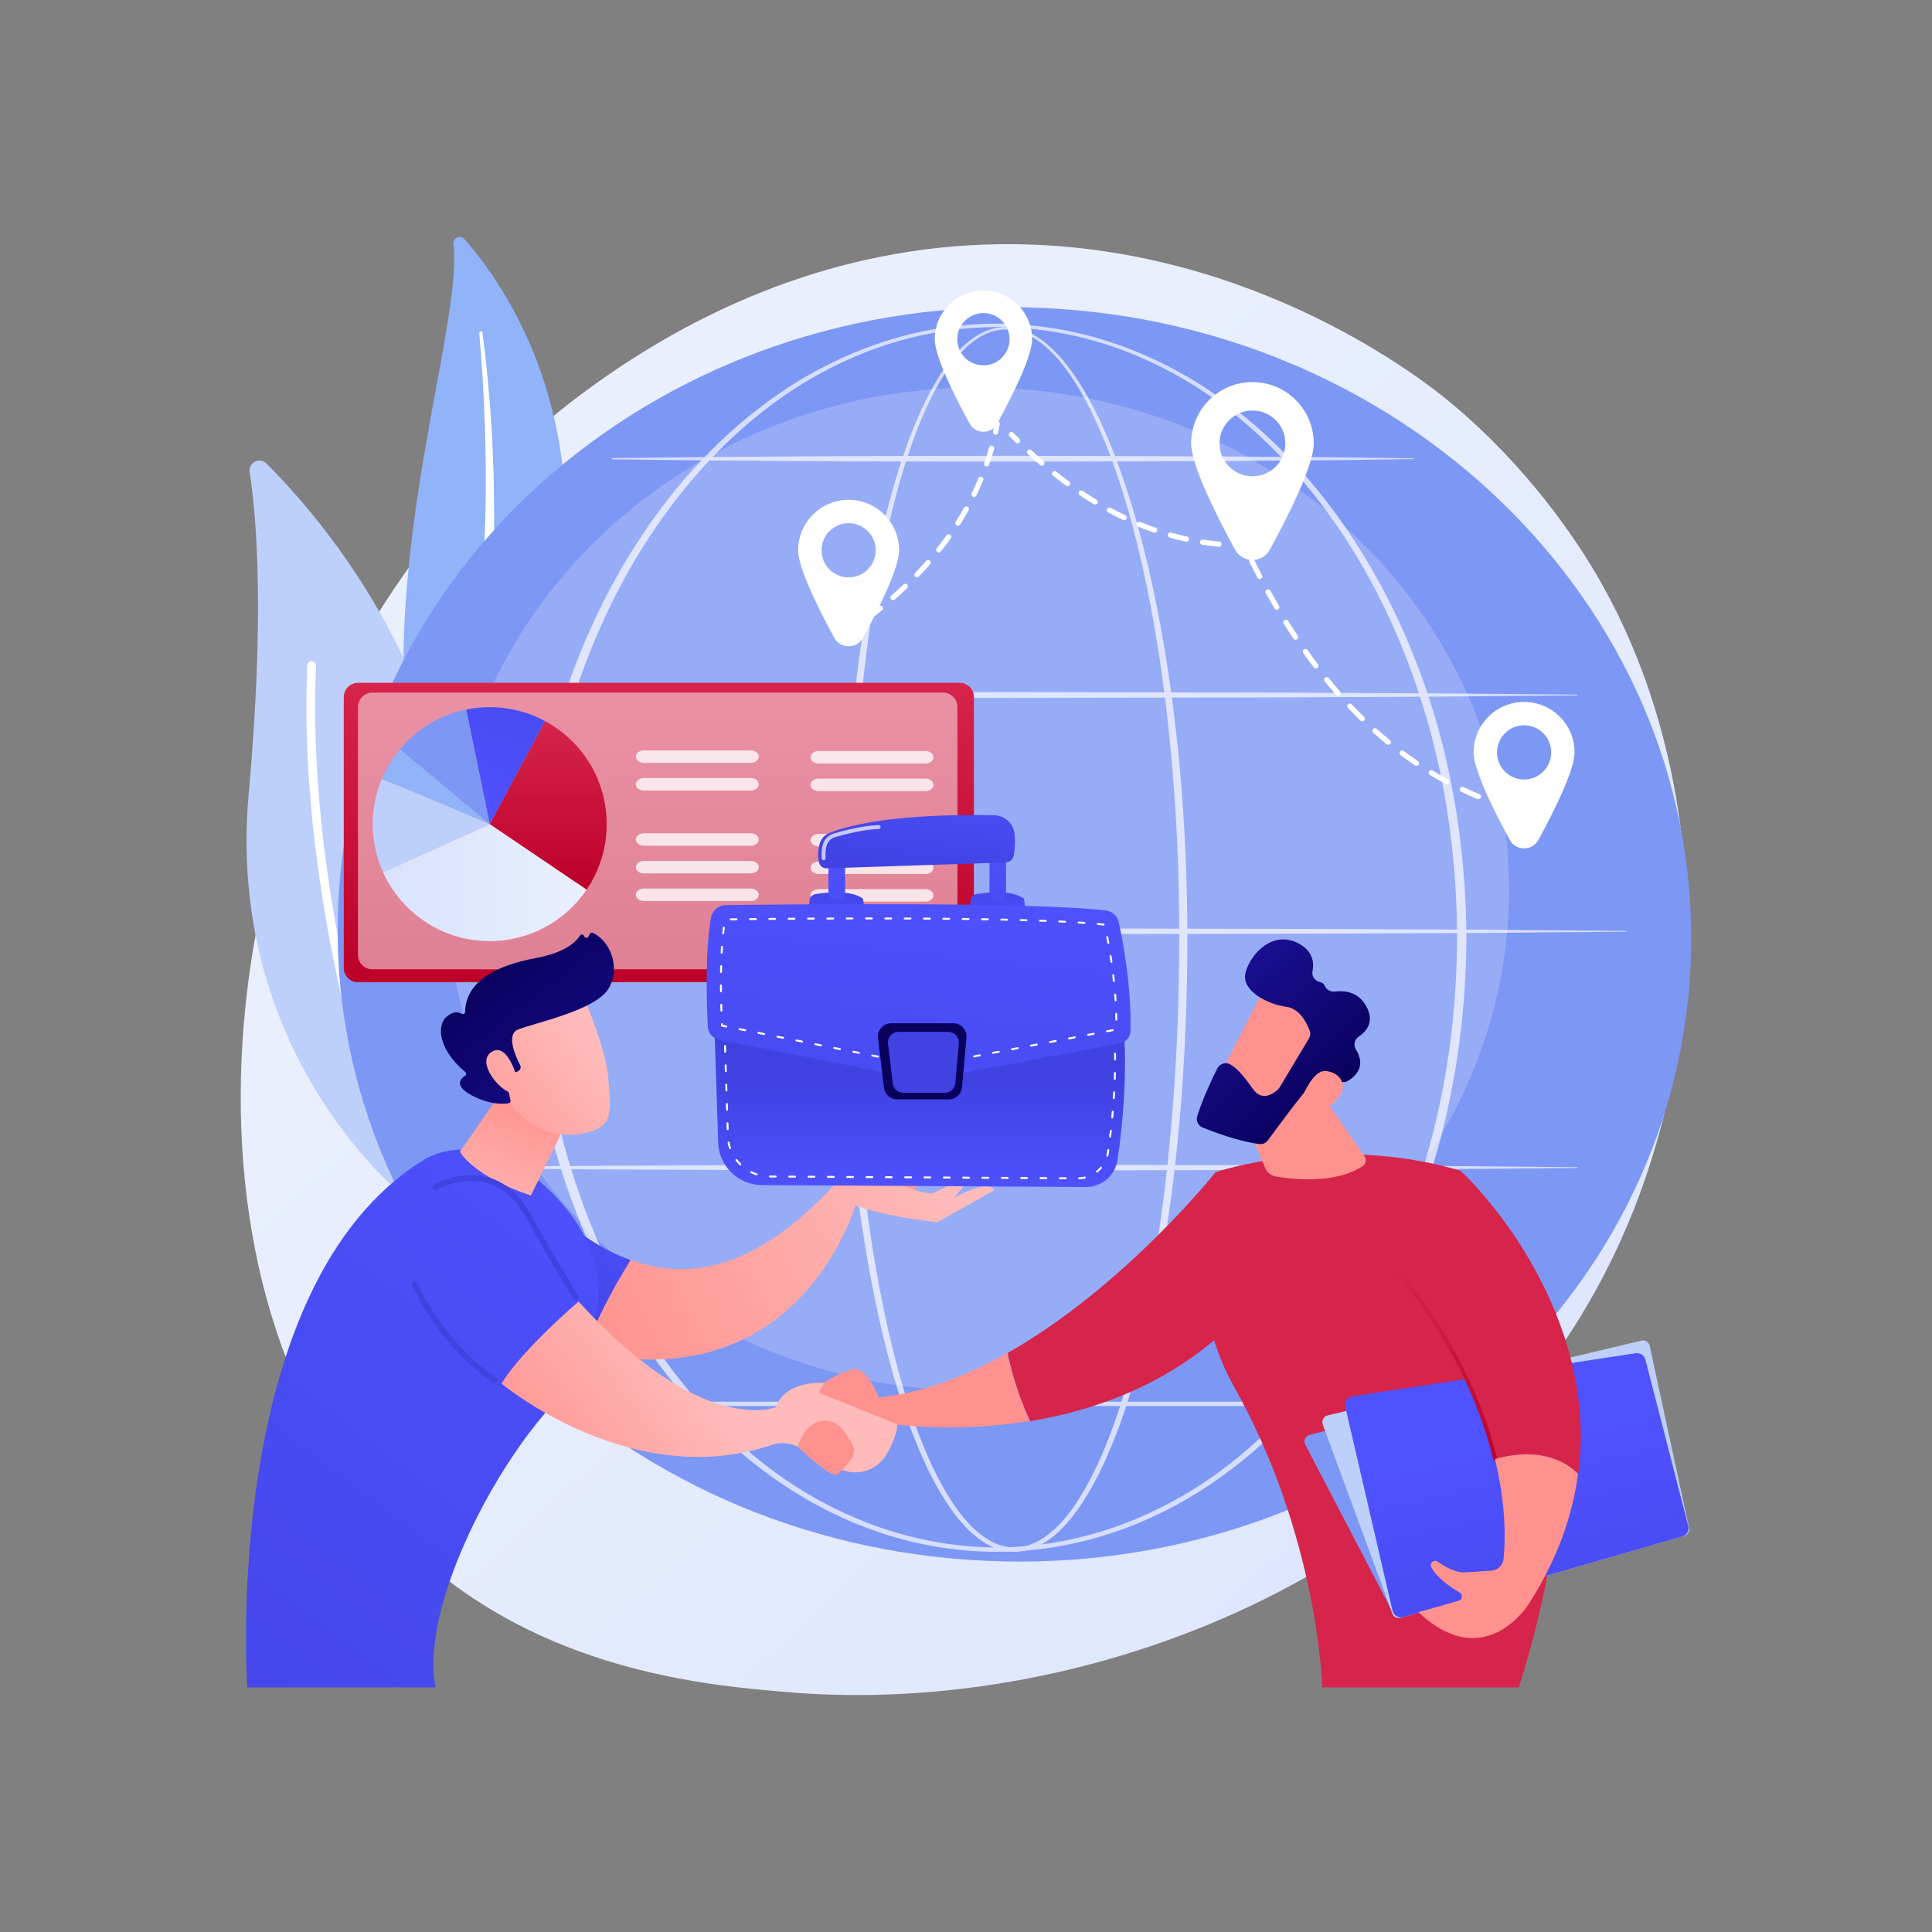 <svg width="516" height="516" viewBox="0 0 516 516" fill="none" xmlns="http://www.w3.org/2000/svg">
<rect x="0" y="0" width="516" height="516" fill="#808080" stroke="none"/>
<g clip-path="url(#clip0_1937_30936)">
<path d="M434.341 327.944C395.213 419.402 291.927 458.686 211.001 451.987C188.905 450.158 144.447 446.48 109.734 413.652C43.07 350.609 53.337 218.833 117.154 141.251C125.373 131.261 182.258 64.321 270.904 65.217C335.806 65.873 381.359 102.534 386.899 107.102C393.896 112.871 409.33 126.583 423.238 148.335C455.92 199.444 458.794 270.791 434.341 327.943V327.944Z" fill="url(#paint0_linear_1937_30936)"/>
<path d="M121.12 65.116C120.95 63.507 122.969 62.639 124.038 63.854C134.899 76.194 160.364 112.471 147.634 170.415C131.661 243.112 144.425 271.411 161.936 289.601C161.936 289.601 136.478 279.406 122.594 250.602C88.509 179.881 124.14 93.742 121.119 65.117L121.12 65.116Z" fill="#91B3FA"/>
<g style="mix-blend-mode:soft-light">
<path d="M128.009 88.953C128.721 97.284 129.268 105.624 129.51 113.971C129.795 122.316 129.827 130.667 129.599 139.006C129.339 147.344 128.923 155.675 128.152 163.977C127.419 172.282 126.332 180.545 125.211 188.839C124.136 197.134 123.006 205.483 122.728 213.974C122.443 222.447 123.163 231.089 125.443 239.345C126.013 241.402 126.624 243.458 127.348 245.457C128.037 247.469 128.814 249.453 129.627 251.421C131.272 255.35 133.182 259.177 135.365 262.845C139.753 270.17 145.254 276.823 151.461 282.6C152.115 283.208 153.137 283.172 153.745 282.518C154.342 281.877 154.318 280.879 153.698 280.268L153.694 280.264C152.224 278.816 150.771 277.353 149.39 275.83C148.688 275.079 148.019 274.3 147.336 273.532C146.684 272.741 146 271.973 145.372 271.162C142.808 267.96 140.471 264.581 138.396 261.047C134.215 254.006 131.066 246.304 128.874 238.422C127.823 234.468 127.065 230.441 126.618 226.372C126.176 222.301 126.045 218.191 126.148 214.07C126.355 205.822 127.405 197.548 128.421 189.247C129.425 180.943 130.378 172.589 130.984 164.211C131.298 160.023 131.539 155.83 131.703 151.635C131.798 149.538 131.851 147.439 131.909 145.342C131.947 143.243 131.972 141.144 131.98 139.045C131.998 130.652 131.762 122.261 131.259 113.889C130.717 105.521 129.953 97.169 128.869 88.861C128.838 88.623 128.62 88.456 128.383 88.487C128.152 88.518 127.988 88.725 128.008 88.954L128.009 88.953Z" fill="white"/>
</g>
<path d="M110.343 314.179C109.229 316.946 105.652 317.677 103.515 315.596C91.725 304.113 61.327 268.631 66.422 212.044C70.724 164.259 68.516 137.939 66.686 126.06C66.299 123.548 69.344 122.001 71.147 123.793C91.041 143.554 150.688 213.909 110.343 314.179Z" fill="#BDD0FB"/>
<g style="mix-blend-mode:soft-light">
<path d="M106.307 314.06C106.244 314.099 106.176 314.133 106.104 314.159C105.502 314.384 104.83 314.078 104.604 313.476C104.349 312.793 79.098 244.424 82.079 177.711C82.108 177.068 82.651 176.572 83.294 176.6C83.937 176.629 84.434 177.173 84.405 177.815C81.446 244.041 106.532 311.982 106.785 312.66C106.984 313.19 106.77 313.774 106.305 314.06H106.307Z" fill="white"/>
</g>
<path d="M451.542 257.476C455.592 165.068 378.016 86.612 278.27 82.239C178.524 77.867 94.38 149.234 90.33 241.642C86.279 334.05 163.855 412.506 263.601 416.878C363.347 421.251 447.491 349.884 451.542 257.476Z" fill="#7D97F4"/>
<path opacity="0.2" d="M261.17 371.501C339.515 371.501 403.025 311.504 403.025 237.493C403.025 163.482 339.515 103.484 261.17 103.484C182.825 103.484 119.314 163.482 119.314 237.493C119.314 311.504 182.825 371.501 261.17 371.501Z" fill="white"/>
<g opacity="0.68">
<g style="mix-blend-mode:soft-light">
<path d="M317.137 250.384C317.094 279.923 315.067 309.523 309.863 338.643C308.544 345.917 307.017 353.156 305.197 360.327C303.37 367.495 301.262 374.6 298.682 381.547C296.08 388.476 293.059 395.305 288.961 401.547C286.897 404.646 284.555 407.614 281.667 410.056C280.223 411.269 278.636 412.346 276.892 413.134C275.15 413.917 273.248 414.414 271.317 414.447C269.388 414.504 267.458 414.126 265.682 413.411C263.9 412.703 262.274 411.675 260.796 410.503C257.837 408.137 255.444 405.201 253.344 402.127C249.175 395.93 246.113 389.115 243.482 382.197C240.869 375.262 238.74 368.162 236.898 360.997C235.06 353.832 233.517 346.595 232.188 339.324C229.535 324.777 227.727 310.09 226.506 295.364C225.295 280.635 224.687 265.857 224.612 251.08C224.575 243.692 224.777 236.304 225.04 228.921C225.317 221.538 225.723 214.161 226.267 206.793C227.36 192.06 228.991 177.359 231.418 162.778C232.635 155.49 234.055 148.233 235.763 141.04C237.475 133.849 239.464 126.715 241.933 119.736C243.174 116.249 244.53 112.8 246.076 109.433C247.62 106.066 249.349 102.772 251.38 99.658C253.416 96.558 255.755 93.598 258.67 91.23C260.127 90.056 261.732 89.034 263.491 88.342C265.242 87.641 267.143 87.287 269.034 87.358C270.925 87.412 272.79 87.883 274.511 88.641C276.234 89.402 277.817 90.438 279.27 91.612C282.177 93.974 284.583 96.862 286.717 99.896C290.96 106.004 294.159 112.74 296.93 119.594C299.681 126.466 301.952 133.518 303.93 140.64C305.9 147.767 307.571 154.973 309.014 162.222C314.731 191.242 317.054 220.844 317.138 250.389L317.137 250.384ZM314.951 250.384C314.977 235.667 314.418 220.943 313.195 206.277C311.99 191.61 310.162 176.986 307.441 162.522C306.083 155.292 304.5 148.102 302.617 140.992C300.727 133.887 298.544 126.852 295.889 120C293.215 113.169 290.112 106.455 285.995 100.391C283.925 97.38 281.591 94.52 278.79 92.194C277.39 91.038 275.871 90.021 274.226 89.273C272.583 88.533 270.812 88.049 269.013 88.001C267.214 87.945 265.417 88.306 263.754 88.99C262.084 89.668 260.551 90.666 259.154 91.818C256.359 94.141 254.093 97.063 252.124 100.135C250.159 103.221 248.485 106.494 246.993 109.845C245.498 113.195 244.19 116.63 242.997 120.105C240.623 127.059 238.722 134.174 237.097 141.347C235.477 148.522 234.142 155.763 233.009 163.034C230.752 177.58 229.285 192.245 228.357 206.936C227.42 221.629 227.096 236.356 227.122 251.077C227.083 265.795 227.576 280.517 228.669 295.194C229.772 309.87 231.46 324.509 233.987 339.003C235.254 346.249 236.733 353.458 238.506 360.591C240.281 367.724 242.342 374.789 244.878 381.676C247.427 388.546 250.407 395.304 254.437 401.392C256.465 404.41 258.772 407.272 261.568 409.542C262.965 410.668 264.485 411.642 266.129 412.31C267.768 412.979 269.526 413.35 271.288 413.29C273.049 413.244 274.785 412.78 276.395 412.041C278.009 411.297 279.497 410.273 280.864 409.106C283.6 406.759 285.857 403.86 287.849 400.816C291.807 394.681 294.746 387.907 297.266 381.026C299.768 374.126 301.804 367.055 303.562 359.918C305.315 352.779 306.777 345.566 308.03 338.319C310.54 323.82 312.208 309.181 313.316 294.506C314.44 279.83 314.959 265.106 314.953 250.384H314.951Z" fill="white"/>
</g>
<g style="mix-blend-mode:soft-light">
<path d="M391.654 250.384C391.552 269.407 389.107 288.438 384.014 306.781C378.833 325.083 371.022 342.69 360.419 358.498C355.117 366.394 349.108 373.825 342.396 380.568C335.687 387.308 328.267 393.358 320.212 398.428C312.151 403.478 303.443 407.52 294.327 410.262C285.217 413.012 275.708 414.446 266.189 414.456C256.671 414.456 247.159 413.029 238.044 410.287C228.925 407.552 220.21 403.517 212.14 398.471C204.077 393.407 196.646 387.362 189.926 380.625C183.202 373.885 177.183 366.455 171.869 358.561C161.244 342.751 153.416 325.136 148.212 306.826C145.65 297.653 143.746 288.3 142.484 278.863C141.23 269.425 140.6 259.907 140.557 250.386C140.605 240.864 141.242 231.347 142.502 221.91C143.769 212.474 145.68 203.124 148.249 193.955C153.468 175.652 161.307 158.05 171.938 142.255C177.255 134.368 183.275 126.945 189.997 120.215C196.717 113.487 204.143 107.45 212.204 102.401C220.272 97.369 228.985 93.363 238.089 90.629C247.186 87.883 256.684 86.452 266.191 86.442C275.697 86.459 285.191 87.9 294.286 90.652C303.385 93.394 312.09 97.408 320.15 102.445C328.203 107.5 335.617 113.543 342.327 120.273C349.037 127.006 355.046 134.43 360.35 142.318C370.961 158.109 378.783 175.703 383.978 193.998C389.081 212.335 391.54 231.363 391.654 250.386V250.384ZM389.148 250.384C389.12 231.577 386.778 212.751 381.815 194.598C376.825 176.473 369.313 158.973 358.969 143.236C353.801 135.375 347.93 127.966 341.356 121.231C334.778 114.507 327.513 108.423 319.567 103.366C311.611 98.338 303.02 94.291 294.012 91.552C285.007 88.812 275.608 87.373 266.191 87.341C256.773 87.38 247.376 88.828 238.377 91.575C229.374 94.32 220.79 98.374 212.843 103.408C204.905 108.47 197.65 114.56 191.084 121.286C184.521 128.024 178.661 135.435 173.506 143.294C163.184 159.029 155.688 176.52 150.722 194.637C148.249 203.705 146.458 212.953 145.244 222.269C144.027 231.586 143.427 240.982 143.406 250.38C143.433 259.779 144.039 269.173 145.262 278.489C146.482 287.803 148.28 297.048 150.76 306.114C155.738 324.224 163.247 341.702 173.575 357.422C178.734 365.274 184.593 372.678 191.157 379.407C197.723 386.123 204.972 392.206 212.908 397.254C220.852 402.275 229.434 406.3 238.421 409.044C247.405 411.794 256.786 413.248 266.192 413.296C275.597 413.257 284.982 411.81 293.97 409.068C302.963 406.332 311.552 402.312 319.504 397.297C327.449 392.255 334.709 386.179 341.286 379.464C347.861 372.738 353.731 365.337 358.903 357.484C369.252 341.764 376.778 324.277 381.78 306.158C386.754 288.011 389.11 269.188 389.15 250.382L389.148 250.384Z" fill="white"/>
</g>
<g style="mix-blend-mode:soft-light">
<path d="M119.786 185.462L157.464 185.157L195.142 184.985L270.499 184.846L345.855 184.999L383.533 185.186L421.211 185.515C421.272 185.515 421.321 185.565 421.321 185.626C421.321 185.686 421.271 185.734 421.211 185.736L383.533 186.064L345.855 186.252L270.499 186.405L195.142 186.266L157.464 186.093L119.786 185.789C119.696 185.789 119.622 185.714 119.622 185.623C119.622 185.533 119.696 185.46 119.786 185.459V185.462Z" fill="white"/>
</g>
<g style="mix-blend-mode:soft-light">
<path d="M163.497 122.353C172.413 122.212 181.33 122.152 190.247 122.049L216.997 121.876C225.913 121.803 234.83 121.811 243.747 121.789L270.496 121.737L323.998 121.89L350.748 122.078C359.664 122.189 368.581 122.255 377.498 122.406C377.559 122.406 377.608 122.458 377.606 122.519C377.606 122.579 377.556 122.626 377.498 122.627C368.581 122.779 359.664 122.844 350.748 122.956L323.998 123.143L270.496 123.296L243.747 123.245C234.83 123.223 225.913 123.23 216.997 123.157L190.247 122.985C181.33 122.882 172.413 122.822 163.497 122.68C163.406 122.679 163.333 122.604 163.334 122.513C163.335 122.424 163.408 122.352 163.497 122.351V122.353Z" fill="white"/>
</g>
<g style="mix-blend-mode:soft-light">
<path d="M106.692 248.569L147.644 248.266L188.596 248.092L270.499 247.953L352.403 248.106L393.355 248.295L434.307 248.624C434.368 248.624 434.416 248.674 434.416 248.735C434.416 248.796 434.366 248.845 434.307 248.845L393.355 249.173L352.403 249.362L270.499 249.515L188.596 249.376L147.644 249.202L106.692 248.899C106.602 248.899 106.528 248.824 106.528 248.733C106.528 248.643 106.602 248.571 106.692 248.569Z" fill="white"/>
</g>
<g style="mix-blend-mode:soft-light">
<path d="M119.786 311.677L157.464 311.373L195.142 311.2L270.499 311.061L345.855 311.214L383.533 311.402L421.211 311.73C421.272 311.73 421.321 311.78 421.321 311.841C421.321 311.901 421.271 311.95 421.211 311.951L383.533 312.279L345.855 312.467L270.499 312.62L195.142 312.481L157.464 312.309L119.786 312.004C119.696 312.004 119.622 311.929 119.622 311.839C119.622 311.748 119.696 311.676 119.786 311.674V311.677Z" fill="white"/>
</g>
<g style="mix-blend-mode:soft-light">
<path d="M382.892 375.527H168.89C168.57 375.527 168.312 375.269 168.312 374.95C168.312 374.632 168.571 374.373 168.89 374.373H382.892C383.212 374.373 383.469 374.632 383.469 374.95C383.469 375.269 383.21 375.527 382.892 375.527Z" fill="white"/>
</g>
</g>
<path d="M226.224 169.79C226.001 169.79 225.783 169.685 225.647 169.486C225.428 169.167 225.51 168.733 225.829 168.515C226.47 168.077 227.104 167.635 227.732 167.191C228.046 166.968 228.481 167.042 228.705 167.358C228.928 167.672 228.854 168.109 228.538 168.331C227.905 168.779 227.264 169.226 226.616 169.668C226.495 169.75 226.359 169.79 226.223 169.79H226.224Z" fill="white"/>
<path d="M231.693 165.856C231.481 165.856 231.273 165.762 231.136 165.58C230.903 165.272 230.964 164.834 231.271 164.602C232.441 163.716 233.601 162.805 234.718 161.895C235.017 161.652 235.455 161.696 235.7 161.995C235.943 162.294 235.898 162.734 235.599 162.977C234.469 163.898 233.298 164.819 232.114 165.714C231.987 165.81 231.84 165.856 231.693 165.856ZM238.523 160.289C238.328 160.289 238.136 160.208 237.997 160.051C237.743 159.762 237.772 159.321 238.061 159.066C239.167 158.094 240.255 157.1 241.293 156.111C241.572 155.845 242.014 155.855 242.281 156.134C242.547 156.414 242.537 156.856 242.257 157.122C241.206 158.123 240.104 159.13 238.985 160.115C238.853 160.232 238.688 160.289 238.524 160.289H238.523ZM244.9 154.208C244.726 154.208 244.551 154.143 244.416 154.012C244.138 153.745 244.129 153.303 244.398 153.024C245.416 151.967 246.413 150.884 247.36 149.806C247.615 149.517 248.056 149.488 248.346 149.742C248.636 149.997 248.665 150.437 248.41 150.727C247.449 151.821 246.437 152.919 245.403 153.992C245.267 154.134 245.083 154.207 244.901 154.207L244.9 154.208ZM250.714 147.588C250.562 147.588 250.408 147.538 250.28 147.436C249.978 147.195 249.928 146.756 250.168 146.456C251.079 145.312 251.965 144.14 252.803 142.969C253.027 142.654 253.463 142.583 253.776 142.807C254.091 143.031 254.161 143.468 253.938 143.781C253.086 144.971 252.185 146.163 251.259 147.325C251.121 147.497 250.918 147.588 250.712 147.588H250.714ZM255.839 140.419C255.709 140.419 255.58 140.385 255.465 140.309C255.139 140.102 255.043 139.671 255.251 139.346C256.032 138.117 256.787 136.856 257.494 135.596C257.683 135.259 258.109 135.14 258.445 135.329C258.782 135.518 258.901 135.944 258.712 136.279C257.993 137.561 257.224 138.845 256.427 140.095C256.295 140.304 256.068 140.418 255.837 140.418L255.839 140.419ZM260.146 132.732C260.043 132.732 259.939 132.71 259.842 132.661C259.495 132.493 259.351 132.074 259.519 131.728C260.155 130.422 260.758 129.083 261.312 127.747C261.459 127.391 261.865 127.222 262.224 127.37C262.58 127.518 262.75 127.927 262.601 128.283C262.036 129.643 261.422 131.008 260.774 132.339C260.653 132.587 260.404 132.732 260.145 132.732H260.146ZM263.522 124.596C263.447 124.596 263.369 124.583 263.294 124.557C262.929 124.43 262.736 124.032 262.861 123.669C263.334 122.305 263.771 120.903 264.163 119.505C264.267 119.134 264.651 118.917 265.024 119.021C265.395 119.126 265.612 119.511 265.508 119.882C265.109 121.308 264.662 122.736 264.182 124.127C264.082 124.416 263.812 124.597 263.522 124.597V124.596Z" fill="white"/>
<path d="M265.897 116.107C265.849 116.107 265.798 116.101 265.748 116.091C265.371 116.009 265.132 115.638 265.213 115.261C265.374 114.51 265.526 113.749 265.664 113.001C265.733 112.621 266.095 112.371 266.476 112.44C266.855 112.51 267.106 112.873 267.036 113.253C266.896 114.016 266.741 114.792 266.577 115.556C266.506 115.883 266.217 116.107 265.896 116.107H265.897Z" fill="white"/>
<path d="M271.777 118.408C271.601 118.408 271.423 118.342 271.288 118.208C270.735 117.664 270.183 117.112 269.634 116.553C269.364 116.278 269.367 115.835 269.642 115.566C269.916 115.296 270.36 115.298 270.63 115.574C271.175 116.127 271.722 116.674 272.268 117.214C272.542 117.485 272.546 117.926 272.275 118.201C272.139 118.34 271.958 118.41 271.777 118.41V118.408Z" fill="white"/>
<path d="M325.574 146.042C325.551 146.042 325.529 146.042 325.507 146.039C324.037 145.899 322.553 145.712 321.095 145.484C320.714 145.424 320.454 145.067 320.514 144.686C320.574 144.305 320.928 144.045 321.312 144.104C322.742 144.328 324.198 144.512 325.64 144.65C326.024 144.686 326.305 145.026 326.269 145.41C326.234 145.772 325.931 146.042 325.575 146.042H325.574ZM316.873 144.679C316.824 144.679 316.773 144.673 316.722 144.662C315.287 144.348 313.835 143.983 312.408 143.58C312.037 143.476 311.821 143.089 311.927 142.718C312.033 142.346 312.416 142.131 312.789 142.235C314.188 142.63 315.613 142.988 317.023 143.296C317.4 143.378 317.638 143.751 317.556 144.128C317.485 144.455 317.195 144.677 316.874 144.677L316.873 144.679ZM308.394 142.287C308.318 142.287 308.241 142.274 308.166 142.248C306.782 141.768 305.383 141.239 304.006 140.673C303.65 140.527 303.479 140.118 303.625 139.762C303.772 139.406 304.18 139.235 304.536 139.381C305.888 139.936 307.262 140.456 308.622 140.928C308.987 141.054 309.18 141.452 309.053 141.816C308.953 142.106 308.683 142.287 308.394 142.287ZM300.238 138.94C300.138 138.94 300.035 138.918 299.939 138.872C298.619 138.245 297.287 137.567 295.978 136.862C295.639 136.679 295.512 136.256 295.696 135.917C295.879 135.577 296.304 135.451 296.642 135.634C297.928 136.328 299.24 136.994 300.539 137.612C300.886 137.777 301.035 138.195 300.87 138.542C300.75 138.794 300.5 138.942 300.238 138.942V138.94ZM292.484 134.759C292.361 134.759 292.237 134.727 292.123 134.659C290.874 133.905 289.615 133.103 288.379 132.277C288.059 132.063 287.972 131.629 288.187 131.309C288.401 130.987 288.835 130.903 289.156 131.117C290.374 131.932 291.616 132.722 292.847 133.464C293.177 133.663 293.283 134.093 293.084 134.423C292.953 134.64 292.722 134.759 292.486 134.759H292.484ZM285.157 129.866C285.014 129.866 284.87 129.822 284.746 129.731C283.569 128.869 282.384 127.964 281.221 127.039C280.92 126.798 280.869 126.36 281.11 126.058C281.351 125.756 281.79 125.706 282.092 125.947C283.239 126.859 284.409 127.755 285.572 128.606C285.883 128.834 285.95 129.271 285.722 129.583C285.586 129.769 285.373 129.868 285.159 129.868L285.157 129.866ZM278.26 124.381C278.099 124.381 277.938 124.325 277.805 124.213C276.705 123.268 275.593 122.277 274.497 121.265C274.213 121.004 274.195 120.562 274.456 120.279C274.718 119.996 275.16 119.979 275.442 120.239C276.527 121.239 277.627 122.22 278.715 123.153C279.007 123.405 279.041 123.845 278.79 124.138C278.653 124.299 278.456 124.381 278.26 124.381Z" fill="white"/>
<path d="M332.302 146.372H332.299C331.52 146.369 330.73 146.354 329.95 146.326C329.565 146.312 329.263 145.99 329.277 145.604C329.289 145.219 329.601 144.916 329.999 144.931C330.764 144.958 331.54 144.973 332.303 144.976C332.689 144.976 333 145.291 332.999 145.677C332.999 146.062 332.684 146.372 332.301 146.372H332.302Z" fill="white"/>
<path d="M332.27 146.241C332.008 146.241 331.757 146.092 331.639 145.84C331.308 145.139 330.979 144.431 330.654 143.72C330.492 143.37 330.647 142.955 330.997 142.795C331.348 142.634 331.762 142.788 331.922 143.139C332.246 143.846 332.572 144.548 332.9 145.245C333.064 145.594 332.915 146.01 332.566 146.174C332.47 146.22 332.369 146.241 332.269 146.241H332.27Z" fill="white"/>
<path d="M394.855 213.448C394.768 213.448 394.677 213.432 394.59 213.395C393.136 212.797 391.679 212.153 390.258 211.48C389.911 211.315 389.762 210.899 389.926 210.55C390.09 210.201 390.506 210.052 390.857 210.217C392.256 210.881 393.691 211.514 395.121 212.103C395.478 212.249 395.648 212.658 395.502 213.014C395.391 213.284 395.131 213.447 394.855 213.447V213.448ZM386.363 209.426C386.251 209.426 386.137 209.4 386.032 209.342C384.655 208.601 383.272 207.811 381.92 206.991C381.591 206.79 381.485 206.362 381.685 206.032C381.886 205.703 382.315 205.597 382.645 205.797C383.977 206.604 385.339 207.383 386.695 208.113C387.035 208.295 387.162 208.719 386.979 209.059C386.852 209.292 386.613 209.426 386.364 209.426H386.363ZM378.322 204.557C378.187 204.557 378.051 204.518 377.932 204.437C376.637 203.562 375.339 202.639 374.075 201.693C373.766 201.462 373.703 201.024 373.934 200.715C374.165 200.406 374.603 200.342 374.912 200.575C376.158 201.507 377.438 202.418 378.713 203.28C379.033 203.495 379.117 203.929 378.901 204.249C378.766 204.448 378.546 204.557 378.322 204.557ZM370.797 198.931C370.641 198.931 370.484 198.879 370.353 198.772C369.15 197.782 367.943 196.744 366.767 195.686C366.481 195.429 366.457 194.986 366.716 194.7C366.974 194.413 367.415 194.39 367.702 194.648C368.862 195.693 370.052 196.716 371.24 197.694C371.538 197.939 371.581 198.38 371.336 198.678C371.198 198.846 370.998 198.932 370.797 198.932V198.931ZM363.81 192.648C363.634 192.648 363.457 192.582 363.322 192.449C362.212 191.363 361.098 190.227 360.012 189.074C359.748 188.793 359.76 188.351 360.041 188.086C360.322 187.822 360.763 187.835 361.029 188.116C362.102 189.255 363.204 190.377 364.3 191.451C364.575 191.721 364.58 192.163 364.311 192.438C364.175 192.579 363.993 192.648 363.812 192.648H363.81ZM357.361 185.812C357.166 185.812 356.973 185.732 356.835 185.573C355.813 184.402 354.788 183.185 353.792 181.958C353.549 181.659 353.595 181.22 353.894 180.976C354.193 180.733 354.632 180.779 354.876 181.078C355.862 182.292 356.874 183.495 357.887 184.654C358.14 184.944 358.111 185.385 357.82 185.638C357.688 185.754 357.524 185.811 357.361 185.811V185.812ZM351.433 178.519C351.222 178.519 351.013 178.423 350.877 178.242C349.938 177.003 348.999 175.722 348.087 174.433C347.864 174.118 347.938 173.683 348.252 173.459C348.567 173.235 349.004 173.31 349.226 173.624C350.13 174.901 351.061 176.171 351.991 177.398C352.225 177.705 352.164 178.143 351.856 178.376C351.73 178.472 351.582 178.517 351.435 178.517L351.433 178.519ZM345.997 170.851C345.771 170.851 345.549 170.741 345.415 170.54C344.558 169.25 343.699 167.915 342.859 166.572C342.654 166.245 342.754 165.814 343.081 165.609C343.408 165.405 343.839 165.505 344.044 165.832C344.876 167.164 345.728 168.488 346.578 169.766C346.792 170.088 346.704 170.52 346.383 170.734C346.265 170.814 346.13 170.851 345.998 170.851H345.997ZM341.015 162.88C340.775 162.88 340.542 162.756 340.412 162.535C339.627 161.2 338.839 159.822 338.072 158.439C337.884 158.103 338.006 157.677 338.343 157.489C338.681 157.303 339.105 157.424 339.293 157.761C340.055 159.133 340.837 160.502 341.615 161.827C341.811 162.16 341.7 162.588 341.368 162.783C341.257 162.848 341.134 162.879 341.015 162.879V162.88ZM336.451 154.662C336.199 154.662 335.957 154.525 335.832 154.288C335.109 152.908 334.387 151.495 333.689 150.087C333.518 149.742 333.658 149.322 334.005 149.151C334.35 148.982 334.768 149.121 334.941 149.467C335.635 150.866 336.351 152.27 337.07 153.64C337.25 153.982 337.117 154.403 336.777 154.583C336.674 154.637 336.563 154.663 336.453 154.663L336.451 154.662Z" fill="white"/>
<path d="M401.474 215.873C401.403 215.873 401.33 215.861 401.26 215.839C400.515 215.599 399.774 215.35 399.037 215.091C398.674 214.963 398.482 214.565 398.61 214.201C398.738 213.836 399.137 213.644 399.5 213.774C400.226 214.028 400.955 214.274 401.689 214.511C402.056 214.629 402.258 215.023 402.14 215.39C402.044 215.686 401.77 215.874 401.475 215.874L401.474 215.873Z" fill="white"/>
<path d="M262.653 77.6C255.472 77.6 249.65 83.422 249.65 90.603C249.65 95.256 255.111 106.081 258.955 113.126C260.553 116.053 264.755 116.053 266.352 113.126C270.196 106.081 275.656 95.256 275.656 90.603C275.656 83.422 269.834 77.6 262.653 77.6ZM262.653 97.583C258.798 97.583 255.671 94.458 255.671 90.601C255.671 86.744 258.797 83.619 262.653 83.619C266.51 83.619 269.635 86.744 269.635 90.601C269.635 94.458 266.51 97.583 262.653 97.583Z" fill="white"/>
<path d="M334.507 102.051C325.465 102.051 318.136 109.38 318.136 118.422C318.136 124.282 325.011 137.912 329.851 146.783C331.863 150.47 337.153 150.47 339.165 146.783C344.005 137.913 350.88 124.282 350.88 118.422C350.88 109.38 343.55 102.051 334.509 102.051H334.507ZM334.507 127.214C329.652 127.214 325.717 123.278 325.717 118.424C325.717 113.57 329.653 109.634 334.507 109.634C339.361 109.634 343.297 113.57 343.297 118.424C343.297 123.278 339.361 127.214 334.507 127.214Z" fill="white"/>
<path d="M226.651 133.489C219.205 133.489 213.167 139.527 213.167 146.973C213.167 151.8 218.829 163.025 222.815 170.331C224.472 173.367 228.829 173.367 230.486 170.331C234.472 163.026 240.134 151.8 240.134 146.973C240.134 139.527 234.096 133.489 226.65 133.489H226.651ZM226.651 154.213C222.652 154.213 219.412 150.972 219.412 146.973C219.412 142.975 222.654 139.734 226.651 139.734C230.648 139.734 233.89 142.976 233.89 146.973C233.89 150.971 230.648 154.213 226.651 154.213Z" fill="white"/>
<path d="M407.059 187.467C399.613 187.467 393.575 193.504 393.575 200.951C393.575 205.777 399.237 217.003 403.223 224.309C404.88 227.345 409.237 227.345 410.894 224.309C414.88 217.004 420.542 205.777 420.542 200.951C420.542 193.504 414.504 187.467 407.058 187.467H407.059ZM407.059 208.19C403.061 208.19 399.82 204.95 399.82 200.951C399.82 196.952 403.062 193.712 407.059 193.712C411.057 193.712 414.299 196.954 414.299 200.951C414.299 204.948 411.057 208.19 407.059 208.19Z" fill="white"/>
<path d="M256.286 182.363H95.65C93.533 182.363 91.816 184.079 91.816 186.196V258.506C91.816 260.623 93.533 262.339 95.65 262.339H256.286C258.402 262.339 260.119 260.623 260.119 258.506V186.196C260.119 184.079 258.402 182.363 256.286 182.363Z" fill="url(#paint1_linear_1937_30936)"/>
<path opacity="0.5" d="M251.875 184.995H99.446C97.329 184.995 95.613 186.711 95.613 188.828V255.054C95.613 257.171 97.329 258.887 99.446 258.887H251.875C253.992 258.887 255.708 257.171 255.708 255.054V188.828C255.708 186.711 253.992 184.995 251.875 184.995Z" fill="white"/>
<path d="M156.669 237.624C160.055 232.63 162.033 226.604 162.033 220.116C162.033 208.202 155.363 197.848 145.553 192.579L130.795 220.116L156.669 237.624Z" fill="url(#paint2_linear_1937_30936)"/>
<path d="M145.553 192.579C141.158 190.219 136.133 188.878 130.795 188.878C128.636 188.878 126.529 189.096 124.494 189.514L130.795 220.116L145.553 192.579Z" fill="url(#paint3_linear_1937_30936)"/>
<path d="M124.494 189.514C117.435 190.959 111.245 194.786 106.797 200.119L130.794 220.116L124.494 189.514Z" fill="#7D97F4"/>
<path d="M130.795 220.116L102.305 232.947C107.2 243.801 118.114 251.354 130.795 251.354C141.558 251.354 151.051 245.909 156.668 237.624L130.795 220.116Z" fill="url(#paint4_linear_1937_30936)"/>
<path d="M106.797 200.119C104.806 202.506 103.164 205.196 101.95 208.107C113.01 212.436 130.795 220.117 130.795 220.117L106.797 200.119Z" fill="#91B3FA"/>
<path d="M101.95 208.106C100.409 211.803 99.557 215.86 99.557 220.116C99.557 224.689 100.54 229.032 102.305 232.947L130.795 220.116C130.795 220.116 113.01 212.436 101.95 208.106Z" fill="#BDD0FB"/>
<g opacity="0.78">
<path d="M200.493 200.423H171.983C170.791 200.423 169.823 201.168 169.823 202.089C169.823 203.01 170.79 203.755 171.983 203.755H200.493C201.686 203.755 202.653 203.01 202.653 202.089C202.653 201.168 201.686 200.423 200.493 200.423Z" fill="white"/>
<path d="M200.493 207.8H171.983C170.791 207.8 169.823 208.545 169.823 209.466C169.823 210.387 170.79 211.132 171.983 211.132H200.493C201.686 211.132 202.653 210.387 202.653 209.466C202.653 208.545 201.686 207.8 200.493 207.8Z" fill="white"/>
<path d="M200.493 237.312H171.983C170.791 237.312 169.823 238.057 169.823 238.978C169.823 239.899 170.79 240.644 171.983 240.644H200.493C201.686 240.644 202.653 239.899 202.653 238.978C202.653 238.057 201.686 237.312 200.493 237.312Z" fill="white"/>
<path d="M200.493 229.934H171.983C170.791 229.934 169.823 230.679 169.823 231.6C169.823 232.521 170.79 233.266 171.983 233.266H200.493C201.686 233.266 202.653 232.521 202.653 231.6C202.653 230.679 201.686 229.934 200.493 229.934Z" fill="white"/>
<path d="M200.493 222.557H171.983C170.791 222.557 169.823 223.302 169.823 224.223C169.823 225.144 170.79 225.889 171.983 225.889H200.493C201.686 225.889 202.653 225.144 202.653 224.223C202.653 223.302 201.686 222.557 200.493 222.557Z" fill="white"/>
</g>
<g opacity="0.78">
<path d="M247.149 200.579H218.639C217.448 200.579 216.479 201.325 216.479 202.245C216.479 203.166 217.446 203.912 218.639 203.912H247.149C248.341 203.912 249.309 203.166 249.309 202.245C249.309 201.325 248.342 200.579 247.149 200.579Z" fill="white"/>
<path d="M247.149 207.957H218.639C217.448 207.957 216.479 208.703 216.479 209.623C216.479 210.544 217.446 211.289 218.639 211.289H247.149C248.341 211.289 249.309 210.544 249.309 209.623C249.309 208.703 248.342 207.957 247.149 207.957Z" fill="white"/>
<path d="M247.149 237.468H218.639C217.448 237.468 216.479 238.214 216.479 239.134C216.479 240.055 217.446 240.801 218.639 240.801H247.149C248.341 240.801 249.309 240.055 249.309 239.134C249.309 238.214 248.342 237.468 247.149 237.468Z" fill="white"/>
<path d="M247.149 230.091H218.639C217.448 230.091 216.479 230.837 216.479 231.758C216.479 232.678 217.446 233.424 218.639 233.424H247.149C248.341 233.424 249.309 232.678 249.309 231.758C249.309 230.837 248.342 230.091 247.149 230.091Z" fill="white"/>
<path d="M247.149 222.713H218.639C217.448 222.713 216.479 223.458 216.479 224.379C216.479 225.3 217.446 226.045 218.639 226.045H247.149C248.341 226.045 249.309 225.3 249.309 224.379C249.309 223.458 248.342 222.713 247.149 222.713Z" fill="white"/>
</g>
<path d="M234.688 373.249C234.688 373.249 231.534 364.944 227.848 365.703C224.162 366.464 220.132 369.294 220.132 369.294L214.211 377.301C214.211 377.301 230.83 383.848 236.676 380.097C236.676 380.097 253.651 383.03 275.088 379.513C271.985 372.962 270.135 366.403 269.049 361.311C258.192 367.457 246.496 372.047 234.688 373.249Z" fill="#FF928E"/>
<path d="M324.666 313.052C324.666 313.052 300.361 343.664 269.106 361.355C270.193 366.447 272.043 373.006 275.145 379.557C291.36 376.897 310.125 370.548 326.033 356.439L324.666 313.052Z" fill="#D6244B"/>
<path d="M142.507 317.099L144.016 357.624C148.301 359.098 152.382 360.246 156.268 361.102C158.698 353.278 164.049 343.674 168.432 336.535C152.332 330.843 142.508 317.099 142.508 317.099H142.507Z" fill="url(#paint5_linear_1937_30936)"/>
<path d="M222.889 316.411C200.804 340.257 182.928 341.66 168.431 336.536C164.048 343.677 158.698 353.28 156.267 361.104C215.246 374.107 229.134 319.886 229.134 319.886L222.888 316.411H222.889Z" fill="url(#paint6_linear_1937_30936)"/>
<path d="M227.369 313.878C227.369 313.878 229.913 311.146 234.622 312.005C239.33 312.863 243.522 314.498 246.456 312.005C249.389 309.511 250.421 312.857 250.421 312.857L241.636 319.536L227.371 313.878H227.369Z" fill="url(#paint7_linear_1937_30936)"/>
<path d="M222.114 318.549C222.114 318.549 223.857 311.259 229.11 312.259C234.363 313.258 246.29 319.743 249.364 318.549C252.437 317.354 256.366 314.494 258.383 315.505L254.831 319.921C254.831 319.921 263.962 314.654 265.533 317.891L250.341 326.44C250.341 326.44 228.114 324.215 222.114 318.55V318.549Z" fill="url(#paint8_linear_1937_30936)"/>
<path d="M66.051 450.661C66.051 450.661 58.516 343.076 113.452 309.622C113.452 309.622 128.811 299.483 147.949 319.119C167.087 338.754 160.924 359.155 144.863 378.275C128.803 397.393 112.444 431.545 116.337 450.662H66.051V450.661Z" fill="url(#paint9_linear_1937_30936)"/>
<path d="M141.139 280.317C141.125 281.6 122.831 307.585 122.831 307.585C122.831 307.585 126.115 314.052 141.791 319.303L155.322 291.482L141.14 280.319L141.139 280.317Z" fill="url(#paint10_linear_1937_30936)"/>
<path d="M133.945 369.528C133.945 369.528 168.652 398.595 206.131 385.912C208.455 385.125 210.998 385.296 213.167 386.442L223.942 392.132C228.465 394.52 234.065 392.952 236.689 388.563C238.186 386.06 239.464 383.199 239.717 380.459L218.633 371.923L220.188 369.337C220.188 369.337 209.895 368.465 207.201 375.842C207.201 375.842 187.594 383.997 154.53 347.628C154.53 347.628 139.525 360.386 133.945 369.525V369.528Z" fill="url(#paint11_linear_1937_30936)"/>
<path d="M132.077 369.402C131.929 369.402 131.779 369.358 131.647 369.269C116.99 359.367 110.096 343.382 110.028 343.222C109.862 342.831 110.045 342.38 110.435 342.215C110.826 342.049 111.277 342.232 111.442 342.622C111.509 342.778 118.238 358.356 132.508 367.997C132.86 368.235 132.952 368.712 132.714 369.064C132.565 369.283 132.323 369.402 132.077 369.402Z" fill="url(#paint12_linear_1937_30936)"/>
<path d="M153.843 347.312C153.592 347.312 153.344 347.189 153.198 346.96C153.154 346.892 148.686 339.937 140.18 324.706C137.589 320.067 134.19 317.131 130.074 315.978C123.249 314.067 116.666 317.731 116.6 317.768C116.231 317.977 115.762 317.847 115.554 317.479C115.344 317.11 115.473 316.642 115.842 316.433C116.132 316.269 123.027 312.419 130.475 314.496C135.005 315.76 138.721 318.943 141.522 323.957C150.001 339.14 154.446 346.062 154.49 346.13C154.72 346.486 154.617 346.962 154.261 347.191C154.133 347.275 153.988 347.314 153.845 347.314L153.843 347.312Z" fill="url(#paint13_linear_1937_30936)"/>
<path d="M155.542 265.428C155.542 265.428 162.051 280.381 162.488 288.23C162.924 296.078 164.616 301.17 155.542 302.751C146.467 304.331 138.823 299.811 134.681 291.993C134.681 291.993 128.192 279.947 129.647 275.014C131.103 270.081 155.54 265.43 155.54 265.43L155.542 265.428Z" fill="url(#paint14_linear_1937_30936)"/>
<path d="M137.782 286.371L138.298 286.143C138.956 285.854 139.237 285.071 138.907 284.433C137.628 281.96 135.133 276.295 138.355 274.972C142.508 273.268 158.961 269.914 162.51 264.076C165.922 258.466 162.899 251.224 158.356 249.164C158.051 249.026 157.693 249.136 157.538 249.431L157.159 250.147C156.901 250.638 156.176 250.563 156.022 250.03C155.874 249.518 155.194 249.42 154.912 249.872C153.821 251.619 150.876 254.449 142.998 255.904C131.803 257.971 124.401 262.501 124.217 270.236C124.206 270.727 123.683 271.001 123.263 270.745C122.437 270.242 121.114 270.006 119.347 271.492C116.273 274.078 117.53 280.783 124.27 286.301C124.59 286.562 124.587 287.063 124.241 287.288C123.019 288.084 121.198 289.977 125.917 292.5C130.799 295.109 134.444 294.895 135.848 294.664C136.197 294.607 136.422 294.269 136.346 293.922L134.848 287.123C134.763 286.737 135.056 286.373 135.45 286.373H137.784L137.782 286.371Z" fill="url(#paint15_linear_1937_30936)"/>
<path d="M138.064 287.805C138.064 287.805 135.582 278.255 131.299 280.932C127.017 283.611 133.522 291.634 136.964 291.992L138.064 287.805Z" fill="url(#paint16_linear_1937_30936)"/>
<path d="M213.108 386.398C213.108 386.398 221.928 395.025 223.63 393.769C224.235 393.323 225.765 391.7 227.246 389.891C228.292 388.616 228.401 386.814 227.504 385.43L225.423 382.22C223.441 379.161 219.196 378.52 216.448 380.912C215.061 382.119 213.802 383.866 213.108 386.396V386.398Z" fill="#FF928E"/>
<path d="M353.174 450.661C353.174 450.661 352.092 410.316 329.555 370.291C322.506 357.77 319.998 343.198 322.196 328.999L324.664 313.052C324.664 313.052 355.594 302.586 389.878 312.611C389.878 312.611 437.415 350.308 405.644 450.661H353.172H353.174Z" fill="#D6244B"/>
<path d="M329.872 292.654L337.892 311.921C338.398 313.138 339.492 314.005 340.793 314.229C345.417 315.021 356.6 316.261 363.945 311.432C364.82 310.856 365.042 309.667 364.444 308.807L349.628 287.536L329.873 292.655L329.872 292.654Z" fill="#FF928E"/>
<path d="M349.711 383.246C348.607 383.537 348.057 384.779 348.586 385.791L371.788 430.28C372.18 431.031 373.046 431.402 373.86 431.167L449.755 409.255C450.699 408.982 451.245 407.995 450.972 407.05L437.898 361.793C437.63 360.863 436.669 360.318 435.734 360.564L349.711 383.246Z" fill="#7D97F4"/>
<path d="M354.607 378.018C353.521 378.277 352.903 379.427 353.29 380.475L371.861 430.927C372.199 431.845 373.188 432.345 374.127 432.074L449.793 410.228C450.734 409.957 451.305 409.002 451.097 408.043L440.612 359.488C440.391 358.467 439.374 357.826 438.357 358.068L354.605 378.019L354.607 378.018Z" fill="#BDD0FB"/>
<path d="M361.197 372.926C359.87 373.128 358.996 374.415 359.298 375.723L371.913 430.187C372.211 431.473 373.528 432.246 374.796 431.881L449.316 410.366C450.513 410.019 451.218 408.784 450.908 407.577L439.448 363.12C439.153 361.976 438.039 361.24 436.87 361.418L361.197 372.927V372.926Z" fill="url(#paint17_linear_1937_30936)"/>
<path d="M421.519 393.695C427.303 350.005 393.634 316.411 393.634 316.411L373.602 339.764C388.81 358.721 396.04 376.093 399.342 389.735C403.722 388.46 414.267 386.445 421.519 393.695Z" fill="#D6244B"/>
<path d="M399.342 390.247C399.111 390.247 398.901 390.09 398.845 389.857C394.749 372.933 386.121 356.187 373.202 340.084C373.026 339.863 373.061 339.542 373.282 339.365C373.503 339.188 373.824 339.223 374.002 339.444C387.015 355.666 395.709 372.546 399.841 389.616C399.908 389.891 399.74 390.167 399.464 390.233C399.424 390.243 399.384 390.247 399.343 390.247H399.342Z" fill="url(#paint18_linear_1937_30936)"/>
<path d="M399.285 389.691C402.355 402.371 402.032 411.833 401.565 416.35C401.388 418.053 400.019 419.382 398.312 419.502C396.371 419.638 393.732 419.816 391.371 419.953C388.777 420.101 385.898 418.463 383.973 417.093C382.99 416.393 381.719 417.482 382.268 418.558C383.705 421.368 387.352 423.871 389.865 425.342C390.779 425.877 390.608 427.245 389.588 427.533L378.84 430.58C396.501 447.218 408.161 428.602 408.161 428.602C415.957 416.556 419.988 404.777 421.461 393.652C414.209 386.401 403.663 388.417 399.284 389.692L399.285 389.691Z" fill="#FF928E"/>
<path d="M338.166 263.175C337.83 263.492 323.952 290.746 323.952 290.746L339.682 298.34L356.674 274.463C356.674 274.463 343.808 257.868 338.168 263.175H338.166Z" fill="#FF928E"/>
<path d="M349.582 277.373L341.736 290.451C341.617 290.65 341.475 290.829 341.307 290.986C340.373 291.855 337.177 294.384 334.707 290.942C332.601 288.008 330.626 285.341 328.509 284.241C327.273 283.598 325.753 284.111 325.124 285.355C323.832 287.917 321.327 293.139 319.756 298.091C319.362 299.331 320.002 300.664 321.209 301.153C324.394 302.444 330.689 304.778 336.274 305.548C337.192 305.675 338.101 305.288 338.647 304.54C341.051 301.248 347.824 292.046 350.136 289.744C352.283 287.605 356.247 288.412 358.034 288.925C358.711 289.12 359.435 289.027 360.038 288.662C361.851 287.57 365.013 284.853 362.12 280.25C361.401 279.106 361.768 277.581 362.896 276.839C364.92 275.508 367.115 273.01 365.023 268.964C362.905 264.868 359.125 264.501 356.549 264.815C355.41 264.954 354.252 264.356 353.814 263.295C353.62 262.823 353.236 262.42 352.519 262.275C351.169 262.001 350.283 260.768 350.549 259.416C351.003 257.098 350.661 254.087 346.96 252.053C340.173 248.321 334.229 254.402 332.717 259.534C331.205 264.666 338.793 268.293 343.567 268.9C347.073 269.345 348.995 273.171 349.768 275.171C350.049 275.897 349.98 276.708 349.579 277.374L349.582 277.373Z" fill="url(#paint19_linear_1937_30936)"/>
<path d="M347.191 294.545C347.191 294.545 350.209 285.715 354.071 286.039C357.935 286.363 360.975 290.211 356.187 294.538C350.231 299.919 347.189 294.545 347.189 294.545H347.191Z" fill="#FF928E"/>
<path d="M190.649 269.047L191.811 305.168C192.014 311.467 197.182 316.479 203.513 316.516L290.011 317.027C294.242 317.052 297.847 313.976 298.466 309.809C299.817 300.688 301.542 284.367 299.601 269.047H190.649Z" fill="url(#paint20_linear_1937_30936)"/>
<path d="M288.222 314.96C288.084 314.96 287.969 314.85 287.965 314.711C287.959 314.569 288.07 314.45 288.214 314.444C288.714 314.426 289.214 314.359 289.698 314.246C289.835 314.214 289.976 314.301 290.008 314.44C290.04 314.579 289.953 314.718 289.814 314.75C289.298 314.87 288.766 314.941 288.233 314.961H288.223L288.222 314.96ZM284.608 314.946H284.607L283.058 314.936C282.914 314.936 282.8 314.82 282.802 314.676C282.802 314.534 282.919 314.42 283.06 314.42H283.062L284.611 314.43C284.755 314.43 284.869 314.547 284.867 314.69C284.867 314.832 284.75 314.947 284.608 314.947V314.946ZM279.444 314.915L277.896 314.906C277.753 314.906 277.639 314.789 277.639 314.646C277.639 314.504 277.756 314.388 277.898 314.388H277.899L279.447 314.398C279.59 314.398 279.704 314.515 279.703 314.658C279.703 314.8 279.586 314.915 279.444 314.915ZM274.284 314.885H274.283L272.735 314.875C272.592 314.875 272.478 314.758 272.478 314.615C272.478 314.473 272.594 314.358 272.736 314.358H272.738L274.287 314.367C274.43 314.367 274.544 314.484 274.543 314.628C274.543 314.769 274.426 314.883 274.284 314.883V314.885ZM269.122 314.854H269.12L267.571 314.845C267.427 314.845 267.313 314.728 267.313 314.584C267.313 314.441 267.453 314.326 267.574 314.327L269.122 314.337C269.265 314.337 269.379 314.454 269.377 314.597C269.377 314.739 269.261 314.853 269.119 314.853L269.122 314.854ZM263.959 314.824H263.957L262.409 314.814C262.266 314.814 262.152 314.697 262.152 314.554C262.152 314.412 262.269 314.297 262.411 314.297H262.412L263.96 314.306C264.103 314.306 264.217 314.423 264.216 314.566C264.216 314.708 264.099 314.822 263.957 314.822L263.959 314.824ZM258.797 314.793H258.796L257.247 314.785C257.103 314.785 256.989 314.668 256.991 314.525C256.991 314.383 257.107 314.269 257.249 314.269H257.251L258.8 314.277C258.943 314.277 259.057 314.394 259.057 314.537C259.057 314.679 258.941 314.793 258.799 314.793H258.797ZM253.635 314.763H253.633L252.085 314.753C251.942 314.753 251.828 314.636 251.828 314.493C251.828 314.351 251.945 314.237 252.087 314.237H252.088L253.636 314.246C253.779 314.246 253.893 314.363 253.893 314.507C253.893 314.648 253.776 314.764 253.635 314.764V314.763ZM248.473 314.732H248.472L246.922 314.722C246.779 314.722 246.665 314.605 246.665 314.462C246.665 314.32 246.782 314.206 246.924 314.206H246.925L248.475 314.216C248.618 314.216 248.732 314.333 248.732 314.476C248.732 314.618 248.615 314.733 248.473 314.733V314.732ZM243.31 314.701H243.309L241.76 314.692C241.616 314.692 241.502 314.575 241.502 314.431C241.502 314.29 241.619 314.176 241.761 314.176H241.762L243.312 314.185C243.455 314.185 243.569 314.302 243.569 314.445C243.569 314.587 243.452 314.703 243.31 314.703V314.701ZM238.148 314.671H238.146L236.597 314.661C236.454 314.661 236.34 314.544 236.34 314.401C236.34 314.259 236.456 314.144 236.598 314.144H236.6L238.149 314.153C238.292 314.153 238.406 314.27 238.406 314.413C238.406 314.555 238.289 314.671 238.148 314.671ZM232.986 314.64H232.985L231.435 314.63C231.292 314.63 231.178 314.514 231.178 314.37C231.178 314.228 231.295 314.114 231.437 314.114H231.438L232.986 314.124C233.129 314.124 233.244 314.241 233.244 314.384C233.244 314.526 233.127 314.641 232.985 314.641L232.986 314.64ZM227.823 314.609H227.822L226.273 314.601C226.129 314.601 226.015 314.484 226.015 314.341C226.015 314.199 226.132 314.085 226.274 314.085H226.275L227.825 314.095C227.968 314.095 228.082 314.212 228.082 314.355C228.082 314.497 227.965 314.611 227.823 314.611V314.609ZM222.661 314.579H222.659L221.11 314.571C220.967 314.571 220.853 314.454 220.853 314.31C220.853 314.169 220.969 314.055 221.111 314.055H221.113L222.662 314.064C222.805 314.064 222.919 314.181 222.919 314.324C222.919 314.466 222.803 314.58 222.661 314.58V314.579ZM217.499 314.548H217.498L215.948 314.54C215.805 314.54 215.691 314.423 215.693 314.28C215.693 314.137 215.827 314.041 215.953 314.024L217.502 314.032C217.645 314.032 217.759 314.149 217.759 314.292C217.759 314.434 217.643 314.548 217.501 314.548H217.499ZM212.336 314.518H212.335L210.786 314.508C210.642 314.508 210.528 314.391 210.528 314.248C210.528 314.106 210.645 313.991 210.787 313.991H210.788L212.338 314C212.481 314 212.595 314.117 212.595 314.26C212.595 314.402 212.478 314.518 212.336 314.518ZM207.174 314.487H207.172L205.624 314.477C205.481 314.477 205.367 314.361 205.367 314.217C205.367 314.075 205.484 313.96 205.626 313.96H205.627L207.175 313.97C207.318 313.97 207.432 314.087 207.432 314.23C207.432 314.372 207.316 314.487 207.174 314.487ZM202.074 313.91C202.047 313.91 202.019 313.906 201.993 313.897C201.495 313.733 201.003 313.532 200.528 313.298C200.4 313.235 200.347 313.08 200.411 312.953C200.475 312.825 200.628 312.774 200.758 312.836C201.21 313.059 201.681 313.252 202.156 313.409C202.29 313.454 202.364 313.6 202.32 313.736C202.284 313.845 202.183 313.913 202.075 313.913L202.074 313.91ZM292.979 313.188C292.902 313.188 292.828 313.155 292.777 313.091C292.688 312.979 292.706 312.817 292.817 312.728C293.208 312.415 293.57 312.064 293.891 311.686C293.983 311.577 294.145 311.564 294.255 311.657C294.364 311.749 294.378 311.911 294.285 312.021C293.941 312.424 293.556 312.799 293.14 313.132C293.093 313.17 293.036 313.189 292.979 313.189V313.188ZM197.713 311.238C197.648 311.238 197.583 311.213 197.532 311.163C197.157 310.792 196.805 310.391 196.485 309.975C196.399 309.863 196.42 309.7 196.534 309.614C196.646 309.527 196.809 309.548 196.895 309.662C197.2 310.06 197.537 310.443 197.895 310.797C197.997 310.897 197.998 311.061 197.897 311.162C197.847 311.213 197.78 311.238 197.713 311.238ZM295.739 308.933C295.718 308.933 295.696 308.931 295.674 308.925C295.536 308.889 295.453 308.749 295.489 308.611C295.557 308.345 295.613 308.071 295.653 307.8L295.753 307.114C295.774 306.972 295.902 306.874 296.045 306.896C296.186 306.917 296.285 307.048 296.264 307.188L296.164 307.875C296.12 308.164 296.062 308.456 295.988 308.74C295.958 308.857 295.853 308.933 295.739 308.933ZM194.994 306.904C194.887 306.904 194.787 306.836 194.749 306.729C194.58 306.233 194.443 305.718 194.345 305.199C194.318 305.059 194.41 304.924 194.55 304.897C194.69 304.872 194.826 304.963 194.852 305.103C194.947 305.598 195.076 306.091 195.238 306.563C195.283 306.698 195.211 306.844 195.076 306.892C195.048 306.901 195.021 306.906 194.993 306.906L194.994 306.904ZM296.49 303.828C296.479 303.828 296.47 303.828 296.458 303.826C296.317 303.808 296.216 303.68 296.234 303.538C296.296 303.039 296.358 302.527 296.418 302.003C296.435 301.861 296.564 301.76 296.705 301.776C296.846 301.793 296.948 301.921 296.931 302.063C296.87 302.589 296.809 303.102 296.746 303.602C296.73 303.733 296.62 303.829 296.49 303.829V303.828ZM194.349 301.81C194.21 301.81 194.096 301.7 194.092 301.559L194.041 300.011C194.037 299.869 194.149 299.75 194.29 299.746C194.421 299.739 194.552 299.853 194.556 299.996L194.606 301.544C194.61 301.686 194.499 301.805 194.357 301.81H194.349ZM297.055 298.696C297.047 298.696 297.038 298.696 297.03 298.696C296.888 298.682 296.784 298.556 296.798 298.413C296.846 297.907 296.892 297.394 296.938 296.874C296.951 296.732 297.073 296.634 297.218 296.639C297.36 296.651 297.465 296.776 297.453 296.918C297.407 297.441 297.36 297.956 297.312 298.463C297.3 298.597 297.187 298.697 297.055 298.697V298.696ZM194.183 296.65C194.044 296.65 193.93 296.54 193.926 296.399L193.876 294.851C193.872 294.709 193.983 294.59 194.125 294.586C194.264 294.584 194.386 294.693 194.391 294.836L194.441 296.384C194.445 296.526 194.334 296.645 194.192 296.65H194.183ZM297.472 293.549C297.472 293.549 297.461 293.549 297.454 293.549C297.312 293.54 297.204 293.417 297.214 293.274C297.247 292.765 297.279 292.25 297.308 291.73C297.317 291.588 297.439 291.476 297.581 291.487C297.723 291.495 297.833 291.616 297.824 291.759C297.795 292.28 297.763 292.797 297.73 293.309C297.72 293.445 297.607 293.549 297.472 293.549ZM194.018 291.49C193.879 291.49 193.765 291.38 193.76 291.239L193.71 289.691C193.706 289.549 193.818 289.43 193.959 289.426C194.098 289.416 194.221 289.534 194.225 289.676L194.275 291.224C194.279 291.366 194.168 291.485 194.026 291.49H194.018ZM297.732 288.392H297.723C297.581 288.387 297.468 288.267 297.474 288.125C297.49 287.613 297.506 287.097 297.518 286.58C297.522 286.437 297.659 286.332 297.782 286.328C297.926 286.332 298.038 286.449 298.034 286.593C298.022 287.113 298.006 287.63 297.99 288.143C297.986 288.282 297.87 288.392 297.732 288.392ZM193.852 286.33C193.713 286.33 193.599 286.22 193.595 286.079L193.545 284.531C193.541 284.389 193.652 284.27 193.794 284.266C193.932 284.273 194.055 284.374 194.06 284.516L194.11 286.064C194.114 286.206 194.002 286.325 193.861 286.33H193.852ZM297.819 283.229C297.677 283.229 297.561 283.114 297.56 282.972C297.56 282.459 297.556 281.944 297.549 281.426C297.547 281.284 297.661 281.167 297.803 281.164C297.93 281.165 298.063 281.275 298.065 281.419C298.072 281.937 298.075 282.455 298.076 282.969C298.076 283.113 297.961 283.228 297.819 283.228V283.229ZM193.685 281.17C193.546 281.17 193.432 281.06 193.428 280.919L193.378 279.371C193.374 279.229 193.485 279.11 193.627 279.106C193.748 279.103 193.888 279.211 193.893 279.356L193.943 280.904C193.947 281.046 193.836 281.165 193.694 281.17H193.685ZM297.709 278.069C297.571 278.069 297.457 277.961 297.451 277.822C297.431 277.309 297.406 276.794 297.378 276.278C297.369 276.136 297.479 276.014 297.621 276.007C297.763 275.994 297.885 276.108 297.892 276.25C297.922 276.768 297.945 277.284 297.967 277.801C297.973 277.943 297.863 278.064 297.72 278.069H297.709ZM193.52 276.01C193.381 276.01 193.267 275.9 193.263 275.759L193.213 274.211C193.208 274.069 193.32 273.95 193.461 273.946C193.584 273.93 193.723 274.053 193.727 274.196L193.777 275.743C193.781 275.886 193.67 276.004 193.528 276.01H193.52ZM297.378 272.918C297.246 272.918 297.133 272.818 297.12 272.683C297.075 272.17 297.026 271.656 296.973 271.144C296.958 271.003 297.061 270.876 297.203 270.861C297.344 270.847 297.471 270.948 297.486 271.09C297.539 271.605 297.589 272.121 297.635 272.635C297.648 272.777 297.543 272.903 297.401 272.915C297.393 272.915 297.386 272.915 297.378 272.915V272.918ZM193.354 270.851C193.215 270.851 193.101 270.741 193.097 270.601L193.047 269.053C193.043 268.911 193.154 268.791 193.296 268.787C193.418 268.786 193.557 268.894 193.562 269.037L193.612 270.585C193.616 270.727 193.505 270.847 193.363 270.851H193.354ZM295.465 269.303H293.917C293.774 269.303 293.659 269.188 293.659 269.044C293.659 268.901 293.774 268.786 293.917 268.786H295.465C295.609 268.786 295.724 268.901 295.724 269.044C295.724 269.188 295.609 269.303 295.465 269.303ZM290.303 269.303H288.753C288.61 269.303 288.494 269.188 288.494 269.044C288.494 268.901 288.61 268.786 288.753 268.786H290.303C290.446 268.786 290.561 268.901 290.561 269.044C290.561 269.188 290.446 269.303 290.303 269.303ZM285.14 269.303H283.59C283.447 269.303 283.332 269.188 283.332 269.044C283.332 268.901 283.447 268.786 283.59 268.786H285.14C285.283 268.786 285.398 268.901 285.398 269.044C285.398 269.188 285.283 269.303 285.14 269.303ZM279.977 269.303H278.428C278.284 269.303 278.169 269.188 278.169 269.044C278.169 268.901 278.284 268.786 278.428 268.786H279.977C280.12 268.786 280.236 268.901 280.236 269.044C280.236 269.188 280.12 269.303 279.977 269.303ZM274.814 269.303H273.266C273.123 269.303 273.008 269.188 273.008 269.044C273.008 268.901 273.123 268.786 273.266 268.786H274.814C274.957 268.786 275.073 268.901 275.073 269.044C275.073 269.188 274.957 269.303 274.814 269.303ZM269.651 269.303H268.102C267.959 269.303 267.843 269.188 267.843 269.044C267.843 268.901 267.959 268.786 268.102 268.786H269.651C269.795 268.786 269.91 268.901 269.91 269.044C269.91 269.188 269.795 269.303 269.651 269.303ZM264.489 269.303H262.939C262.796 269.303 262.681 269.188 262.681 269.044C262.681 268.901 262.796 268.786 262.939 268.786H264.489C264.632 268.786 264.747 268.901 264.747 269.044C264.747 269.188 264.632 269.303 264.489 269.303ZM259.326 269.303H257.776C257.633 269.303 257.518 269.188 257.518 269.044C257.518 268.901 257.633 268.786 257.776 268.786H259.326C259.469 268.786 259.585 268.901 259.585 269.044C259.585 269.188 259.469 269.303 259.326 269.303ZM254.163 269.303H252.614C252.47 269.303 252.355 269.188 252.355 269.044C252.355 268.901 252.47 268.786 252.614 268.786H254.163C254.306 268.786 254.422 268.901 254.422 269.044C254.422 269.188 254.306 269.303 254.163 269.303ZM249 269.303H247.452C247.309 269.303 247.194 269.188 247.194 269.044C247.194 268.901 247.309 268.786 247.452 268.786H249C249.144 268.786 249.259 268.901 249.259 269.044C249.259 269.188 249.144 269.303 249 269.303ZM243.838 269.303H242.288C242.145 269.303 242.029 269.188 242.029 269.044C242.029 268.901 242.145 268.786 242.288 268.786H243.838C243.981 268.786 244.096 268.901 244.096 269.044C244.096 269.188 243.981 269.303 243.838 269.303ZM238.675 269.303H237.125C236.982 269.303 236.867 269.188 236.867 269.044C236.867 268.901 236.982 268.786 237.125 268.786H238.675C238.818 268.786 238.933 268.901 238.933 269.044C238.933 269.188 238.818 269.303 238.675 269.303ZM233.512 269.303H231.964C231.821 269.303 231.705 269.188 231.705 269.044C231.705 268.901 231.821 268.786 231.964 268.786H233.512C233.655 268.786 233.771 268.901 233.771 269.044C233.771 269.188 233.655 269.303 233.512 269.303ZM228.349 269.303H226.8C226.657 269.303 226.541 269.188 226.541 269.044C226.541 268.901 226.657 268.786 226.8 268.786H228.349C228.492 268.786 228.608 268.901 228.608 269.044C228.608 269.188 228.492 269.303 228.349 269.303ZM223.186 269.303H221.637C221.494 269.303 221.378 269.188 221.378 269.044C221.378 268.901 221.494 268.786 221.637 268.786H223.186C223.33 268.786 223.445 268.901 223.445 269.044C223.445 269.188 223.33 269.303 223.186 269.303ZM218.024 269.303H216.474C216.331 269.303 216.216 269.188 216.216 269.044C216.216 268.901 216.331 268.786 216.474 268.786H218.024C218.167 268.786 218.282 268.901 218.282 269.044C218.282 269.188 218.167 269.303 218.024 269.303ZM212.861 269.303H211.311C211.168 269.303 211.053 269.188 211.053 269.044C211.053 268.901 211.168 268.786 211.311 268.786H212.861C213.004 268.786 213.12 268.901 213.12 269.044C213.12 269.188 213.004 269.303 212.861 269.303ZM207.698 269.303H206.15C206.007 269.303 205.891 269.188 205.891 269.044C205.891 268.901 206.007 268.786 206.15 268.786H207.698C207.841 268.786 207.957 268.901 207.957 269.044C207.957 269.188 207.841 269.303 207.698 269.303ZM202.535 269.303H200.986C200.843 269.303 200.727 269.188 200.727 269.044C200.727 268.901 200.843 268.786 200.986 268.786H202.535C202.679 268.786 202.794 268.901 202.794 269.044C202.794 269.188 202.679 269.303 202.535 269.303ZM197.372 269.303H195.823C195.68 269.303 195.564 269.188 195.564 269.044C195.564 268.901 195.68 268.786 195.823 268.786H197.372C197.516 268.786 197.631 268.901 197.631 269.044C197.631 269.188 197.516 269.303 197.372 269.303Z" fill="white"/>
<path d="M215.998 242.824L216.258 240.038C216.552 239.373 217.162 238.902 217.883 238.788C220.578 238.359 227.261 237.604 230.478 240.01L230.959 243.248L215.998 242.825V242.824Z" fill="url(#paint21_linear_1937_30936)"/>
<path d="M224.417 240.144C223.797 240.296 223.175 240.294 222.552 240.141C221.798 239.956 221.267 239.282 221.267 238.51V229.787H225.706V238.503C225.706 239.279 225.173 239.959 224.417 240.143V240.144Z" fill="url(#paint22_linear_1937_30936)"/>
<path d="M258.996 242.824L259.256 240.038C259.55 239.373 260.16 238.902 260.881 238.788C263.576 238.359 270.259 237.604 273.476 240.01L273.957 243.248L258.996 242.825V242.824Z" fill="url(#paint23_linear_1937_30936)"/>
<path d="M267.413 240.144C266.793 240.296 266.171 240.294 265.548 240.141C264.794 239.956 264.263 239.282 264.263 238.51V228.867H268.702V238.503C268.702 239.279 268.17 239.959 267.413 240.143V240.144Z" fill="url(#paint24_linear_1937_30936)"/>
<path d="M220.816 231.925L268.556 230.346C269.645 230.309 270.569 229.525 270.755 228.457C271.017 226.962 271.247 224.725 270.904 222.405C270.513 219.768 268.245 217.809 265.566 217.745C256.66 217.533 233.987 217.539 221.492 222.482C220.17 223.005 219.19 224.134 218.855 225.51C218.536 226.821 218.323 228.574 218.741 230.357C218.962 231.304 219.839 231.957 220.816 231.924V231.925Z" fill="url(#paint25_linear_1937_30936)"/>
<path opacity="0.7" d="M219.99 229.751C219.728 229.751 219.503 229.553 219.476 229.286C219.468 229.208 219.29 227.358 219.771 225.578C220.154 224.164 221.273 223.026 222.692 222.609C225.365 221.824 230.477 220.49 234.664 220.372C234.951 220.365 235.187 220.589 235.194 220.874C235.203 221.159 234.977 221.397 234.692 221.406C230.621 221.52 225.609 222.83 222.983 223.6C221.906 223.916 221.058 224.777 220.769 225.848C220.336 227.447 220.503 229.165 220.504 229.183C220.532 229.467 220.326 229.72 220.043 229.749C220.024 229.751 220.008 229.752 219.99 229.752V229.751Z" fill="white"/>
<path d="M193.849 241.739C209.272 241.542 275.993 240.841 295.375 243.179C297.044 243.38 298.405 244.6 298.767 246.234C299.912 251.411 302.216 263.439 301.944 275.361C301.906 276.983 300.717 278.353 299.115 278.656L254.875 287.026H239.16L192.022 277.656C190.36 277.326 189.136 275.919 189.05 274.235C188.744 268.237 188.264 254.164 189.887 245.105C190.232 243.18 191.887 241.766 193.852 241.741L193.849 241.739Z" fill="url(#paint26_linear_1937_30936)"/>
<path d="M239.534 283.471C239.518 283.471 239.501 283.47 239.484 283.466L237.966 283.164C237.827 283.136 237.735 283.001 237.763 282.861C237.79 282.722 237.925 282.627 238.066 282.658L239.571 282.957C239.582 282.955 239.593 282.954 239.605 282.954H241.153C241.297 282.954 241.412 283.069 241.412 283.213C241.412 283.356 241.297 283.471 241.153 283.471H239.605C239.593 283.471 239.582 283.471 239.569 283.468C239.558 283.47 239.546 283.471 239.533 283.471H239.534ZM251.479 283.471H249.93C249.786 283.471 249.671 283.356 249.671 283.213C249.671 283.069 249.786 282.954 249.93 282.954H251.479C251.622 282.954 251.738 283.069 251.738 283.213C251.738 283.356 251.622 283.471 251.479 283.471ZM246.316 283.471H244.767C244.624 283.471 244.508 283.356 244.508 283.213C244.508 283.069 244.624 282.954 244.767 282.954H246.316C246.459 282.954 246.575 283.069 246.575 283.213C246.575 283.356 246.459 283.471 246.316 283.471ZM255.081 283.364C254.959 283.364 254.852 283.278 254.828 283.154C254.802 283.014 254.894 282.879 255.034 282.852L256.556 282.564C256.697 282.539 256.831 282.63 256.857 282.77C256.884 282.911 256.792 283.046 256.652 283.072L255.13 283.36C255.113 283.363 255.098 283.364 255.081 283.364ZM234.47 282.464C234.454 282.464 234.437 282.463 234.42 282.459L232.902 282.157C232.763 282.129 232.671 281.993 232.699 281.854C232.726 281.715 232.86 281.623 233.002 281.651L234.521 281.952C234.66 281.98 234.751 282.115 234.724 282.256C234.699 282.378 234.591 282.463 234.47 282.463V282.464ZM260.154 282.403C260.031 282.403 259.924 282.317 259.901 282.193C259.874 282.053 259.966 281.918 260.106 281.891L261.628 281.603C261.767 281.577 261.903 281.669 261.93 281.809C261.956 281.95 261.864 282.085 261.724 282.111L260.202 282.399C260.186 282.402 260.17 282.403 260.154 282.403ZM229.406 281.457C229.39 281.457 229.373 281.456 229.356 281.452L227.838 281.15C227.698 281.122 227.607 280.987 227.635 280.847C227.662 280.708 227.797 280.616 227.938 280.644L229.457 280.946C229.596 280.973 229.687 281.108 229.66 281.249C229.635 281.371 229.527 281.456 229.406 281.456V281.457ZM265.226 281.445C265.104 281.445 264.997 281.359 264.973 281.235C264.946 281.094 265.038 280.959 265.179 280.933L266.7 280.645C266.841 280.621 266.976 280.71 267.002 280.851C267.029 280.991 266.937 281.126 266.796 281.153L265.275 281.441C265.258 281.443 265.243 281.445 265.226 281.445ZM270.298 280.485C270.176 280.485 270.069 280.399 270.045 280.275C270.019 280.135 270.111 280 270.251 279.973L271.773 279.685C271.913 279.66 272.048 279.751 272.074 279.891C272.101 280.032 272.009 280.167 271.869 280.193L270.347 280.481C270.33 280.484 270.315 280.485 270.298 280.485ZM224.344 280.452C224.327 280.452 224.31 280.45 224.294 280.446L222.775 280.144C222.636 280.117 222.544 279.982 222.572 279.841C222.6 279.702 222.733 279.609 222.875 279.638L224.394 279.94C224.533 279.968 224.625 280.104 224.597 280.243C224.572 280.366 224.465 280.45 224.344 280.45V280.452ZM275.371 279.525C275.248 279.525 275.141 279.439 275.118 279.315C275.091 279.175 275.183 279.04 275.323 279.014L276.845 278.726C276.986 278.698 277.12 278.791 277.147 278.932C277.173 279.072 277.082 279.207 276.941 279.233L275.419 279.521C275.403 279.524 275.387 279.525 275.371 279.525ZM219.281 279.445C219.264 279.445 219.248 279.443 219.231 279.439L217.712 279.137C217.572 279.11 217.481 278.975 217.509 278.834C217.537 278.695 217.673 278.601 217.812 278.631L219.331 278.933C219.472 278.961 219.562 279.096 219.534 279.236C219.511 279.359 219.402 279.443 219.281 279.443V279.445ZM280.443 278.566C280.321 278.566 280.214 278.48 280.19 278.356C280.164 278.215 280.255 278.08 280.396 278.054L281.917 277.766C282.058 277.742 282.193 277.831 282.219 277.972C282.246 278.112 282.154 278.247 282.013 278.274L280.492 278.562C280.475 278.564 280.46 278.566 280.443 278.566ZM214.217 278.439C214.2 278.439 214.184 278.438 214.167 278.434L212.648 278.132C212.509 278.104 212.417 277.969 212.445 277.829C212.473 277.69 212.607 277.598 212.748 277.626L214.267 277.927C214.406 277.955 214.498 278.09 214.47 278.231C214.445 278.353 214.338 278.438 214.217 278.438V278.439ZM285.516 277.608C285.393 277.608 285.286 277.521 285.262 277.397C285.236 277.257 285.328 277.122 285.468 277.096L286.99 276.808C287.13 276.781 287.265 276.873 287.292 277.014C287.318 277.154 287.226 277.289 287.086 277.315L285.564 277.603C285.548 277.606 285.532 277.608 285.516 277.608ZM209.154 277.434C209.138 277.434 209.121 277.432 209.104 277.428L207.586 277.126C207.447 277.098 207.355 276.964 207.383 276.823C207.41 276.684 207.545 276.592 207.686 276.62L209.205 276.922C209.344 276.95 209.435 277.086 209.408 277.225C209.383 277.347 209.275 277.432 209.154 277.432V277.434ZM290.588 276.648C290.466 276.648 290.358 276.562 290.335 276.438C290.308 276.297 290.4 276.162 290.541 276.136L292.062 275.848C292.203 275.824 292.338 275.913 292.364 276.054C292.39 276.194 292.299 276.329 292.158 276.356L290.637 276.644C290.62 276.646 290.605 276.648 290.588 276.648ZM204.09 276.427C204.074 276.427 204.057 276.425 204.04 276.421L202.522 276.119C202.382 276.092 202.291 275.957 202.319 275.816C202.346 275.677 202.48 275.584 202.622 275.613L204.141 275.915C204.28 275.943 204.371 276.078 204.344 276.218C204.319 276.34 204.211 276.425 204.09 276.425V276.427ZM295.66 275.688C295.538 275.688 295.431 275.602 295.407 275.478C295.381 275.338 295.473 275.203 295.613 275.176L297.135 274.888C297.276 274.863 297.41 274.954 297.436 275.094C297.463 275.235 297.371 275.37 297.231 275.396L295.709 275.684C295.692 275.687 295.677 275.688 295.66 275.688ZM199.028 275.421C199.011 275.421 198.994 275.42 198.978 275.416L197.459 275.114C197.32 275.086 197.228 274.951 197.256 274.811C197.284 274.671 197.419 274.577 197.559 274.607L199.078 274.909C199.217 274.937 199.309 275.072 199.281 275.212C199.256 275.335 199.149 275.42 199.028 275.42V275.421ZM193.965 274.416C193.948 274.416 193.932 274.414 193.915 274.41L192.604 274.148L192.573 273.535C192.566 273.393 192.676 273.272 192.819 273.265C192.958 273.236 193.082 273.368 193.089 273.51L193.099 273.72L194.017 273.902C194.156 273.93 194.248 274.066 194.22 274.206C194.195 274.328 194.088 274.413 193.967 274.413L193.965 274.416ZM298.146 272.58C298.004 272.58 297.89 272.466 297.887 272.325C297.88 271.809 297.869 271.295 297.855 270.781C297.851 270.638 297.964 270.52 298.105 270.516C298.24 270.52 298.367 270.623 298.371 270.766C298.386 271.282 298.397 271.799 298.403 272.318C298.404 272.46 298.29 272.577 298.148 272.58H298.146ZM192.68 270.171C192.542 270.171 192.427 270.061 192.423 269.922C192.406 269.425 192.389 268.906 192.375 268.372C192.371 268.229 192.484 268.111 192.627 268.107C192.766 268.119 192.889 268.215 192.893 268.358C192.908 268.893 192.923 269.409 192.94 269.905C192.944 270.047 192.833 270.167 192.691 270.172H192.683L192.68 270.171ZM297.943 267.422C297.808 267.422 297.694 267.318 297.685 267.18C297.652 266.663 297.614 266.148 297.575 265.638C297.564 265.496 297.67 265.372 297.813 265.361C297.954 265.345 298.08 265.456 298.091 265.598C298.132 266.111 298.169 266.627 298.203 267.147C298.212 267.289 298.104 267.413 297.962 267.421C297.957 267.421 297.951 267.421 297.945 267.421L297.943 267.422ZM192.563 265.009C192.423 265.009 192.306 264.895 192.305 264.755C192.299 264.246 192.295 263.728 192.292 263.204C192.292 263.061 192.406 262.945 192.549 262.945C192.691 262.945 192.807 263.061 192.808 263.203C192.811 263.726 192.815 264.242 192.82 264.749C192.822 264.892 192.708 265.009 192.566 265.011H192.563V265.009ZM297.496 262.276C297.367 262.276 297.254 262.179 297.24 262.045C297.185 261.527 297.126 261.015 297.065 260.51C297.048 260.369 297.148 260.24 297.29 260.223C297.435 260.204 297.56 260.307 297.578 260.449C297.639 260.956 297.698 261.47 297.755 261.991C297.77 262.133 297.667 262.261 297.525 262.275C297.516 262.275 297.507 262.276 297.498 262.276H297.496ZM192.57 259.847H192.566C192.424 259.845 192.31 259.727 192.311 259.584C192.32 259.069 192.33 258.55 192.342 258.033C192.346 257.89 192.464 257.785 192.606 257.781C192.748 257.785 192.861 257.904 192.858 258.045C192.846 258.561 192.834 259.077 192.827 259.592C192.825 259.732 192.711 259.847 192.569 259.847H192.57ZM296.841 257.155C296.715 257.155 296.605 257.063 296.587 256.934C296.51 256.413 296.432 255.902 296.353 255.406C296.331 255.265 296.427 255.133 296.567 255.111C296.706 255.09 296.84 255.184 296.862 255.325C296.941 255.824 297.019 256.336 297.096 256.86C297.116 257.001 297.019 257.132 296.877 257.154C296.865 257.155 296.852 257.157 296.84 257.157L296.841 257.155ZM192.738 254.687C192.738 254.687 192.729 254.687 192.725 254.687C192.583 254.68 192.473 254.559 192.48 254.415C192.508 253.895 192.537 253.378 192.572 252.866C192.581 252.723 192.704 252.611 192.847 252.625C192.989 252.635 193.097 252.757 193.088 252.901C193.054 253.411 193.024 253.926 192.996 254.443C192.989 254.581 192.875 254.688 192.738 254.688V254.687ZM296 252.059C295.877 252.059 295.769 251.972 295.746 251.848C295.649 251.315 295.553 250.807 295.46 250.329C295.432 250.189 295.524 250.054 295.664 250.026C295.804 249.998 295.94 250.09 295.968 250.23C296.061 250.712 296.158 251.221 296.256 251.756C296.281 251.897 296.189 252.031 296.048 252.056C296.033 252.059 296.016 252.061 296.001 252.061L296 252.059ZM193.143 249.539C193.133 249.539 193.124 249.539 193.115 249.538C192.973 249.522 192.872 249.394 192.887 249.253C192.946 248.727 193.008 248.212 193.076 247.709C193.096 247.567 193.225 247.461 193.367 247.488C193.509 247.507 193.608 247.636 193.588 247.778C193.52 248.278 193.459 248.788 193.4 249.31C193.385 249.442 193.274 249.539 193.145 249.539H193.143ZM294.758 247.204C294.748 247.204 294.738 247.204 294.727 247.202C294.249 247.147 293.737 247.091 293.192 247.037C293.05 247.023 292.945 246.896 292.959 246.755C292.973 246.613 293.096 246.517 293.242 246.522C293.791 246.577 294.306 246.632 294.787 246.688C294.929 246.705 295.03 246.832 295.014 246.974C294.998 247.106 294.887 247.202 294.758 247.202V247.204ZM289.616 246.739C289.616 246.739 289.603 246.739 289.596 246.739C289.1 246.703 288.585 246.668 288.054 246.635C287.912 246.625 287.803 246.503 287.813 246.361C287.822 246.218 287.945 246.109 288.087 246.119C288.621 246.152 289.137 246.187 289.635 246.223C289.777 246.234 289.884 246.357 289.874 246.5C289.865 246.636 289.752 246.739 289.617 246.739H289.616ZM284.463 246.432C284.463 246.432 284.454 246.432 284.449 246.432C283.945 246.407 283.431 246.382 282.904 246.357C282.762 246.35 282.65 246.23 282.657 246.087C282.664 245.945 282.787 245.831 282.927 245.841C283.456 245.864 283.972 245.89 284.475 245.916C284.617 245.923 284.727 246.044 284.72 246.187C284.713 246.325 284.599 246.432 284.463 246.432ZM279.305 246.207H279.296L277.749 246.151C277.606 246.145 277.495 246.026 277.5 245.884C277.506 245.742 277.632 245.636 277.767 245.635L279.317 245.691C279.458 245.696 279.57 245.816 279.564 245.958C279.559 246.097 279.445 246.207 279.307 246.207H279.305ZM274.145 246.034H274.137L272.589 245.99C272.447 245.985 272.335 245.867 272.337 245.724C272.34 245.581 272.44 245.476 272.603 245.472L274.151 245.517C274.294 245.521 274.406 245.641 274.401 245.782C274.397 245.923 274.282 246.033 274.144 246.033L274.145 246.034ZM268.984 245.901H268.978L267.43 245.866C267.289 245.863 267.175 245.745 267.177 245.602C267.18 245.461 267.296 245.348 267.436 245.348H267.442L268.991 245.383C269.134 245.387 269.247 245.504 269.243 245.647C269.24 245.788 269.125 245.899 268.985 245.899L268.984 245.901ZM263.823 245.796H263.818L262.27 245.77C262.129 245.767 262.015 245.65 262.017 245.508C262.02 245.368 262.134 245.254 262.276 245.254H262.28L263.83 245.28C263.973 245.283 264.086 245.401 264.083 245.543C264.08 245.684 263.965 245.796 263.824 245.796H263.823ZM195.152 245.796C195.011 245.796 194.896 245.682 194.893 245.542C194.891 245.399 195.005 245.282 195.147 245.28L196.697 245.262H196.7C196.84 245.262 196.955 245.376 196.958 245.517C196.96 245.66 196.846 245.777 196.704 245.778L195.154 245.796H195.152ZM200.316 245.738C200.174 245.738 200.058 245.624 200.057 245.482C200.056 245.339 200.17 245.223 200.313 245.222L201.862 245.207H201.865C202.007 245.207 202.122 245.321 202.124 245.463C202.124 245.606 202.011 245.721 201.868 245.723L200.318 245.738H200.316ZM258.66 245.716H258.656L257.108 245.696C256.966 245.695 256.85 245.577 256.853 245.435C256.855 245.293 256.97 245.18 257.112 245.18H257.115L258.664 245.2C258.807 245.201 258.92 245.319 258.919 245.461C258.917 245.602 258.802 245.716 258.66 245.716ZM205.48 245.688C205.338 245.688 205.223 245.574 205.221 245.432C205.221 245.289 205.334 245.173 205.477 245.172L207.026 245.158H207.029C207.171 245.158 207.287 245.272 207.288 245.414C207.288 245.556 207.174 245.673 207.032 245.674L205.483 245.688H205.48ZM253.497 245.654H253.494L251.946 245.641C251.804 245.641 251.689 245.522 251.69 245.38C251.69 245.239 251.807 245.125 251.949 245.125H251.952L253.501 245.14C253.645 245.141 253.759 245.258 253.757 245.4C253.756 245.542 253.64 245.656 253.498 245.656L253.497 245.654ZM210.644 245.645C210.502 245.645 210.387 245.531 210.385 245.389C210.385 245.246 210.499 245.13 210.641 245.129L212.191 245.118H212.192C212.334 245.118 212.449 245.232 212.451 245.373C212.451 245.517 212.337 245.632 212.195 245.634L210.645 245.645H210.644ZM248.336 245.61H248.334L246.786 245.6C246.644 245.6 246.529 245.483 246.529 245.34C246.529 245.198 246.646 245.083 246.788 245.083H246.789L248.338 245.093C248.482 245.093 248.596 245.209 248.594 245.353C248.594 245.494 248.478 245.609 248.336 245.609V245.61ZM215.808 245.61C215.666 245.61 215.551 245.496 215.55 245.353C215.55 245.209 215.664 245.094 215.807 245.093L217.356 245.084C217.498 245.084 217.614 245.2 217.615 245.342C217.615 245.483 217.501 245.6 217.358 245.6L215.808 245.609H215.807L215.808 245.61ZM220.972 245.585C220.831 245.585 220.715 245.469 220.714 245.328C220.714 245.184 220.828 245.069 220.971 245.069L222.52 245.063C222.662 245.063 222.778 245.179 222.779 245.321C222.779 245.464 222.665 245.579 222.522 245.579L220.972 245.585ZM243.173 245.581L241.624 245.575C241.48 245.575 241.366 245.458 241.366 245.316C241.366 245.175 241.482 245.059 241.625 245.059L243.173 245.065C243.316 245.065 243.43 245.182 243.43 245.323C243.43 245.465 243.315 245.581 243.172 245.581H243.173ZM226.137 245.567C225.995 245.567 225.879 245.451 225.878 245.31C225.878 245.166 225.992 245.051 226.135 245.051L227.685 245.047C227.817 245.036 227.943 245.162 227.943 245.304C227.943 245.447 227.828 245.563 227.686 245.563L226.137 245.567ZM238.01 245.564L236.461 245.561C236.317 245.561 236.202 245.446 236.203 245.303C236.203 245.161 236.319 245.045 236.462 245.045L238.012 245.048C238.155 245.048 238.269 245.163 238.269 245.307C238.269 245.449 238.153 245.564 238.01 245.564ZM231.299 245.558C231.157 245.558 231.042 245.443 231.041 245.301C231.041 245.158 231.156 245.042 231.298 245.042H232.842C232.984 245.042 233.102 245.158 233.102 245.301C233.102 245.444 232.989 245.56 232.846 245.56H231.297L231.299 245.558Z" fill="white"/>
<path d="M253.394 293.623H239.626C237.822 293.623 236.302 292.281 236.089 290.498L234.498 277.25C234.245 275.14 235.9 273.283 238.037 273.283H254.576C256.668 273.283 258.311 275.069 258.126 277.143L256.945 290.39C256.782 292.221 255.241 293.623 253.396 293.623H253.394Z" fill="url(#paint27_linear_1937_30936)"/>
<path d="M252.304 291.877H241.277C239.832 291.877 238.615 290.802 238.444 289.374L237.17 278.763C236.967 277.073 238.292 275.586 240.003 275.586H253.249C254.925 275.586 256.24 277.016 256.092 278.677L255.147 289.288C255.016 290.753 253.782 291.876 252.304 291.876V291.877Z" fill="url(#paint28_linear_1937_30936)"/>
</g>
<defs>
<linearGradient id="paint0_linear_1937_30936" x1="474.025" y1="503.098" x2="189.264" y2="195.736" gradientUnits="userSpaceOnUse">
<stop stop-color="#DAE3FE"/>
<stop offset="1" stop-color="#E9EFFD"/>
</linearGradient>
<linearGradient id="paint1_linear_1937_30936" x1="175.968" y1="182.363" x2="175.968" y2="262.339" gradientUnits="userSpaceOnUse">
<stop stop-color="#D6244B"/>
<stop offset="1" stop-color="#BD0029"/>
</linearGradient>
<linearGradient id="paint2_linear_1937_30936" x1="146.414" y1="192.579" x2="146.414" y2="237.624" gradientUnits="userSpaceOnUse">
<stop stop-color="#D6244B"/>
<stop offset="1" stop-color="#BD0029"/>
</linearGradient>
<linearGradient id="paint3_linear_1937_30936" x1="123.643" y1="218.412" x2="154.974" y2="143.069" gradientUnits="userSpaceOnUse">
<stop stop-color="#4F52FF"/>
<stop offset="1" stop-color="#4042E2"/>
</linearGradient>
<linearGradient id="paint4_linear_1937_30936" x1="102.305" y1="235.735" x2="156.668" y2="235.735" gradientUnits="userSpaceOnUse">
<stop stop-color="#DAE3FE"/>
<stop offset="1" stop-color="#E9EFFD"/>
</linearGradient>
<linearGradient id="paint5_linear_1937_30936" x1="171.215" y1="316.827" x2="139.327" y2="349.367" gradientUnits="userSpaceOnUse">
<stop stop-color="#4F52FF"/>
<stop offset="1" stop-color="#4042E2"/>
</linearGradient>
<linearGradient id="paint6_linear_1937_30936" x1="252.046" y1="313.004" x2="156.543" y2="360.513" gradientUnits="userSpaceOnUse">
<stop stop-color="#FEBBBA"/>
<stop offset="1" stop-color="#FF928E"/>
</linearGradient>
<linearGradient id="paint7_linear_1937_30936" x1="250.649" y1="301.089" x2="236.564" y2="315.802" gradientUnits="userSpaceOnUse">
<stop stop-color="#FEBBBA"/>
<stop offset="1" stop-color="#FF928E"/>
</linearGradient>
<linearGradient id="paint8_linear_1937_30936" x1="252.501" y1="312.443" x2="156.998" y2="359.95" gradientUnits="userSpaceOnUse">
<stop stop-color="#FEBBBA"/>
<stop offset="1" stop-color="#FF928E"/>
</linearGradient>
<linearGradient id="paint9_linear_1937_30936" x1="177.531" y1="293.559" x2="7.685" y2="517.581" gradientUnits="userSpaceOnUse">
<stop stop-color="#4F52FF"/>
<stop offset="1" stop-color="#4042E2"/>
</linearGradient>
<linearGradient id="paint10_linear_1937_30936" x1="128.71" y1="327.839" x2="141.4" y2="293.185" gradientUnits="userSpaceOnUse">
<stop stop-color="#FEBBBA"/>
<stop offset="1" stop-color="#FF928E"/>
</linearGradient>
<linearGradient id="paint11_linear_1937_30936" x1="190" y1="372.691" x2="145.747" y2="405.229" gradientUnits="userSpaceOnUse">
<stop stop-color="#FEBBBA"/>
<stop offset="1" stop-color="#FF928E"/>
</linearGradient>
<linearGradient id="paint12_linear_1937_30936" x1="196.881" y1="225.959" x2="173.607" y2="265.992" gradientUnits="userSpaceOnUse">
<stop stop-color="#4F52FF"/>
<stop offset="1" stop-color="#4042E2"/>
</linearGradient>
<linearGradient id="paint13_linear_1937_30936" x1="196.656" y1="225.827" x2="173.382" y2="265.859" gradientUnits="userSpaceOnUse">
<stop stop-color="#4F52FF"/>
<stop offset="1" stop-color="#4042E2"/>
</linearGradient>
<linearGradient id="paint14_linear_1937_30936" x1="156.906" y1="278.59" x2="119.696" y2="307.061" gradientUnits="userSpaceOnUse">
<stop stop-color="#FEBBBA"/>
<stop offset="1" stop-color="#FF928E"/>
</linearGradient>
<linearGradient id="paint15_linear_1937_30936" x1="130.711" y1="256.046" x2="165.367" y2="300.665" gradientUnits="userSpaceOnUse">
<stop stop-color="#09005D"/>
<stop offset="1" stop-color="#1A0F91"/>
</linearGradient>
<linearGradient id="paint16_linear_1937_30936" x1="152.29" y1="272.558" x2="115.079" y2="301.03" gradientUnits="userSpaceOnUse">
<stop stop-color="#FEBBBA"/>
<stop offset="1" stop-color="#FF928E"/>
</linearGradient>
<linearGradient id="paint17_linear_1937_30936" x1="403.698" y1="385.349" x2="424.524" y2="478.736" gradientUnits="userSpaceOnUse">
<stop stop-color="#4F52FF"/>
<stop offset="1" stop-color="#4042E2"/>
</linearGradient>
<linearGradient id="paint18_linear_1937_30936" x1="386.473" y1="339.252" x2="386.473" y2="390.247" gradientUnits="userSpaceOnUse">
<stop stop-color="#D6244B"/>
<stop offset="1" stop-color="#BD0029"/>
</linearGradient>
<linearGradient id="paint19_linear_1937_30936" x1="353.007" y1="295.535" x2="324.279" y2="265.017" gradientUnits="userSpaceOnUse">
<stop stop-color="#09005D"/>
<stop offset="1" stop-color="#1A0F91"/>
</linearGradient>
<linearGradient id="paint20_linear_1937_30936" x1="245.561" y1="319.424" x2="245.561" y2="288.236" gradientUnits="userSpaceOnUse">
<stop stop-color="#4F52FF"/>
<stop offset="1" stop-color="#4042E2"/>
</linearGradient>
<linearGradient id="paint21_linear_1937_30936" x1="223.769" y1="250.048" x2="223.133" y2="234.642" gradientUnits="userSpaceOnUse">
<stop stop-color="#4F52FF"/>
<stop offset="1" stop-color="#4042E2"/>
</linearGradient>
<linearGradient id="paint22_linear_1937_30936" x1="222.965" y1="226.917" x2="226.141" y2="271.072" gradientUnits="userSpaceOnUse">
<stop stop-color="#4F52FF"/>
<stop offset="1" stop-color="#4042E2"/>
</linearGradient>
<linearGradient id="paint23_linear_1937_30936" x1="266.693" y1="248.277" x2="266.057" y2="232.871" gradientUnits="userSpaceOnUse">
<stop stop-color="#4F52FF"/>
<stop offset="1" stop-color="#4042E2"/>
</linearGradient>
<linearGradient id="paint24_linear_1937_30936" x1="265.772" y1="223.837" x2="268.948" y2="267.993" gradientUnits="userSpaceOnUse">
<stop stop-color="#4F52FF"/>
<stop offset="1" stop-color="#4042E2"/>
</linearGradient>
<linearGradient id="paint25_linear_1937_30936" x1="248.14" y1="202.334" x2="243.852" y2="233.784" gradientUnits="userSpaceOnUse">
<stop stop-color="#4F52FF"/>
<stop offset="1" stop-color="#4042E2"/>
</linearGradient>
<linearGradient id="paint26_linear_1937_30936" x1="249.434" y1="226.827" x2="233.709" y2="373.589" gradientUnits="userSpaceOnUse">
<stop stop-color="#4F52FF"/>
<stop offset="1" stop-color="#4042E2"/>
</linearGradient>
<linearGradient id="paint27_linear_1937_30936" x1="259.04" y1="259.34" x2="344.69" y2="104.33" gradientUnits="userSpaceOnUse">
<stop stop-color="#09005D"/>
<stop offset="1" stop-color="#1A0F91"/>
</linearGradient>
<linearGradient id="paint28_linear_1937_30936" x1="246.626" y1="250.647" x2="246.626" y2="261.82" gradientUnits="userSpaceOnUse">
<stop stop-color="#4F52FF"/>
<stop offset="1" stop-color="#4042E2"/>
</linearGradient>
<clipPath id="clip0_1937_30936">
<rect width="516" height="516" fill="white"/>
</clipPath>
</defs>
</svg>

